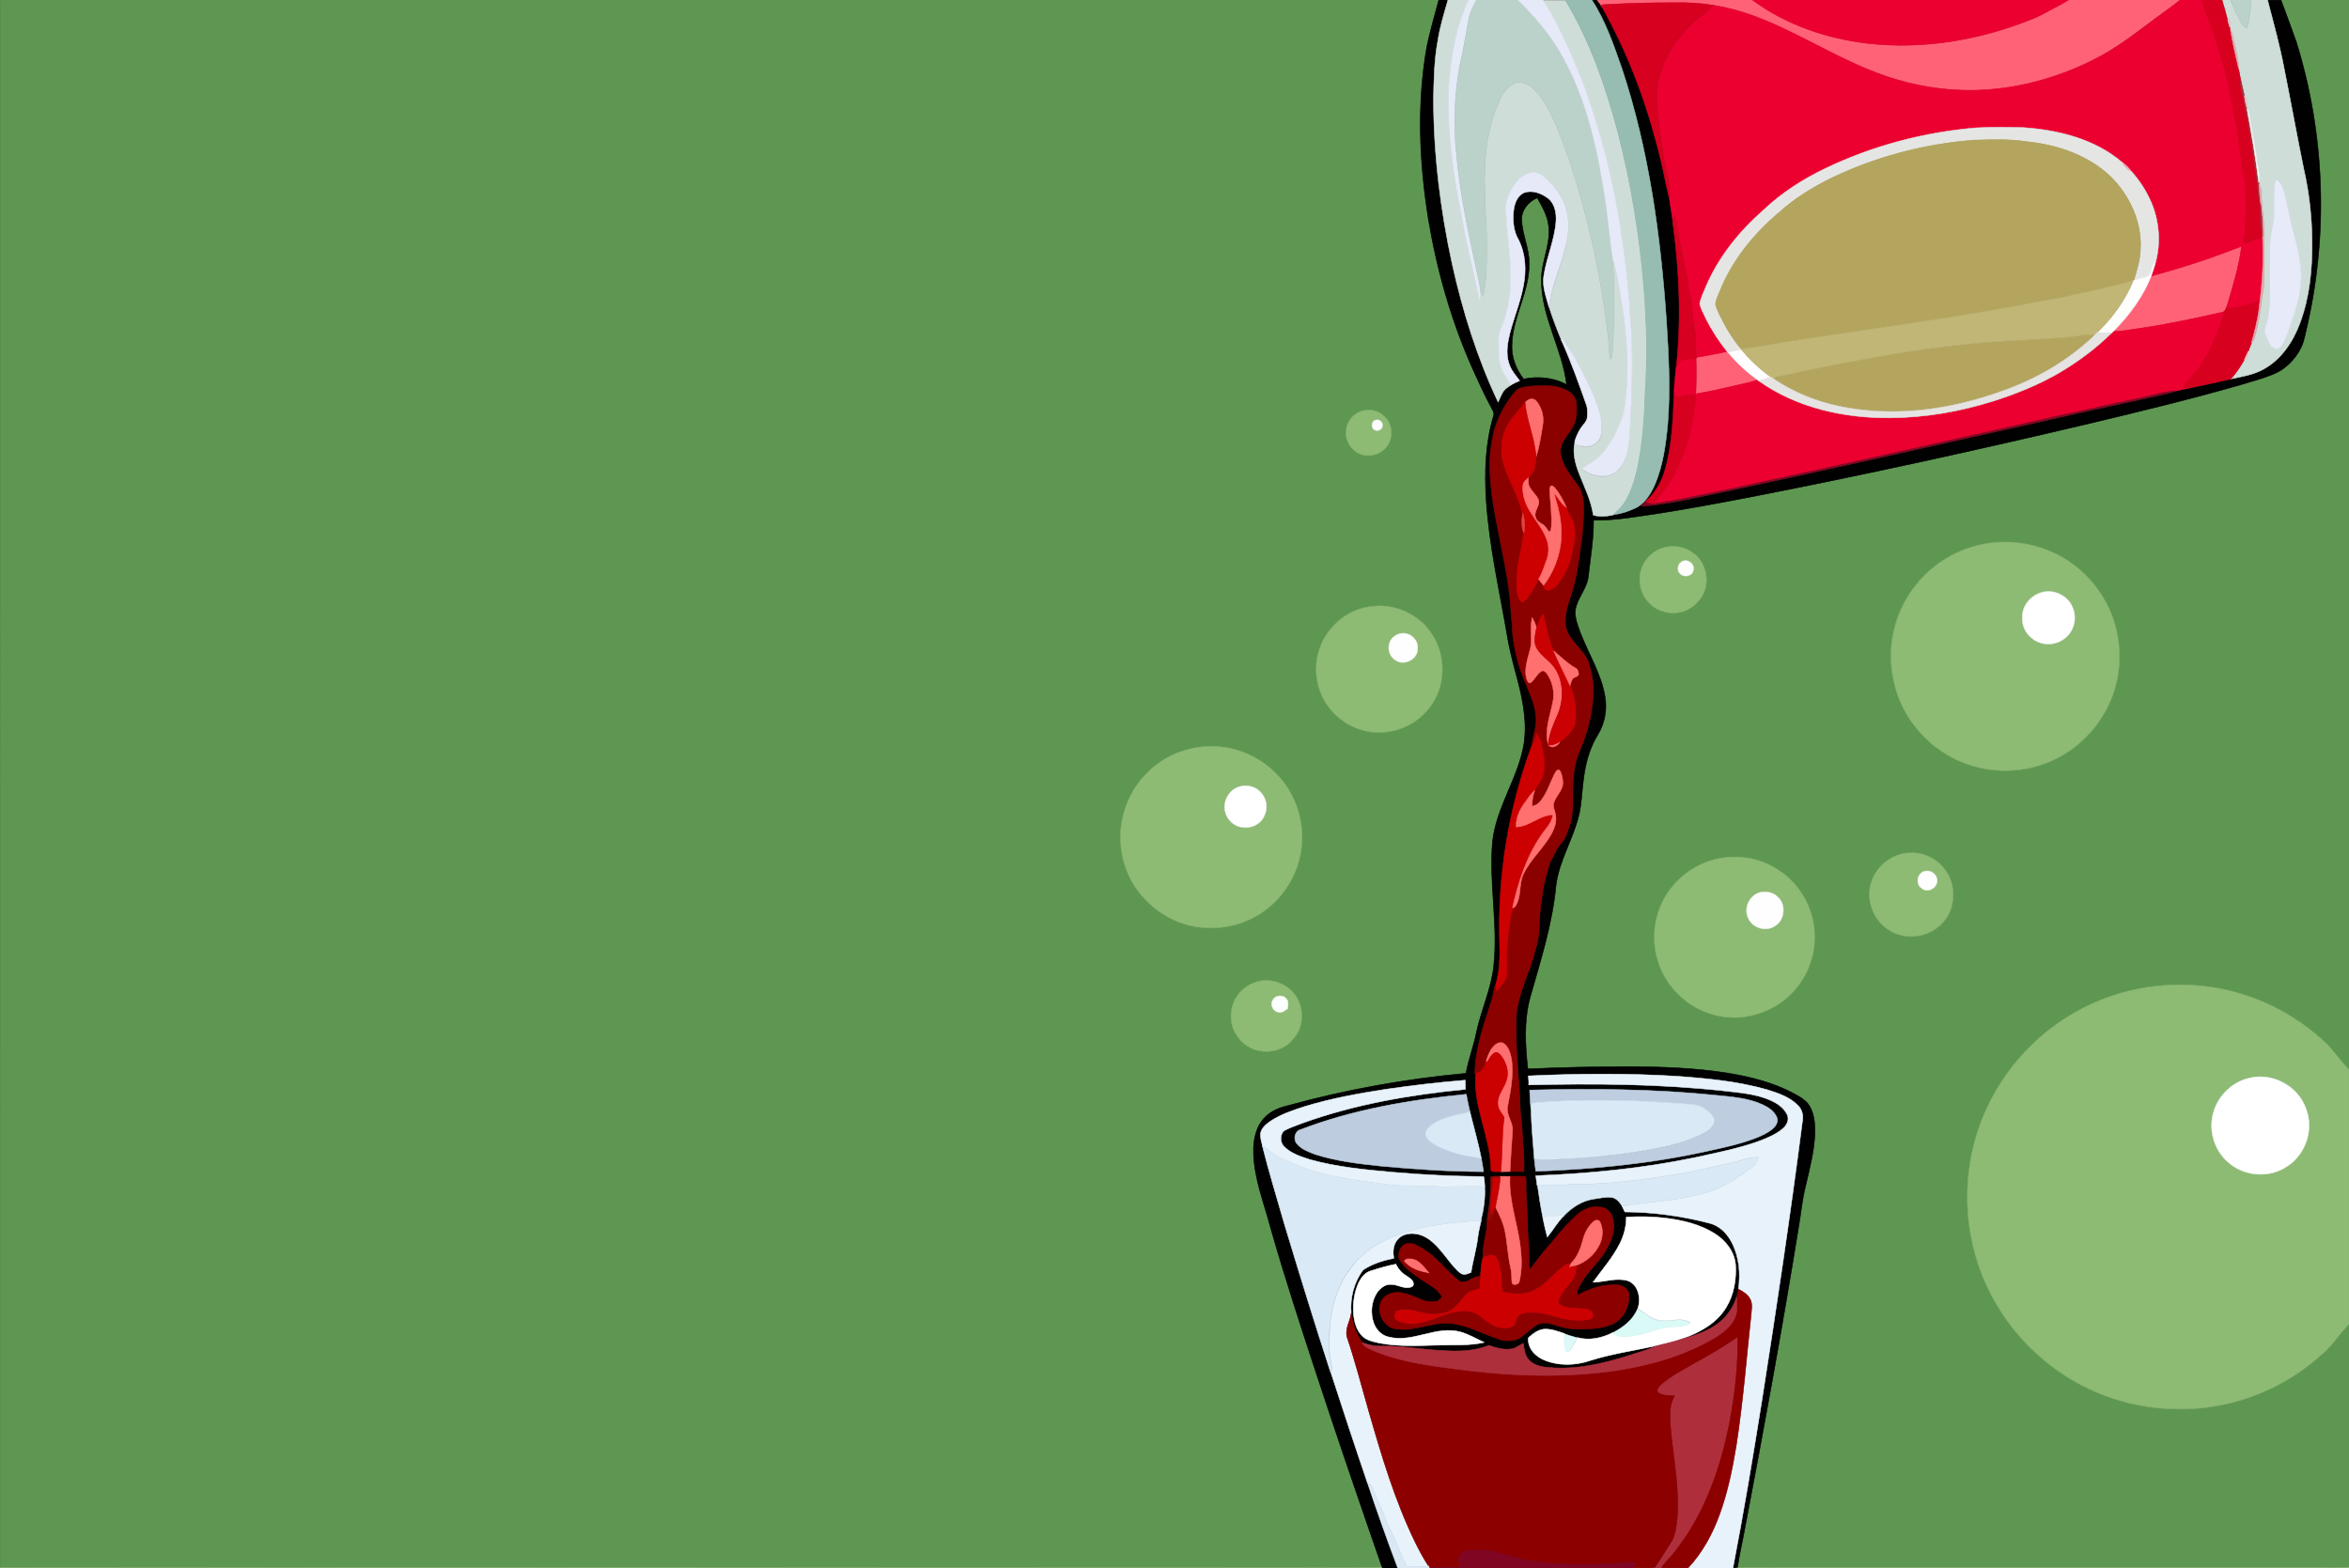<?xml version="1.0" encoding="utf-8"?>
<!DOCTYPE svg PUBLIC "-//W3C//DTD SVG 1.1//EN" "http://www.w3.org/Graphics/SVG/1.1/DTD/svg11.dtd">
<svg version="1.1" id="Layer_1" xmlns="http://www.w3.org/2000/svg" xmlns:xlink="http://www.w3.org/1999/xlink" x="0px" y="0px"
	 viewBox="0 0 1920 1282" enable-background="new 0 0 1920 1282" xml:space="preserve">
<rect x="0" y="0" width="1920" height="1282" fill="#333333" stroke="none"/>
<g>
	<path fill="#5E9752" stroke="#5E9752" stroke-width="0.394" d="M0,0h1176c-3.3,12.3-6.8,24.6-9.8,37c-8.5,46.9-6.5,95.1,1,142
		c6.9,41.4,18.4,82.1,35.3,120.5c5.3,11.6,10.4,23.2,16.5,34.4c1,2,2.4,4.1,1.4,6.4c-6.6,22.2-7.4,45.7-5.9,68.7
		c2.4,36.8,10.6,72.8,16.9,109.1c1.5,9.8,3.9,19.4,6.4,29c5.4,19.7,10.6,40.2,7.6,60.8c-4.5,27.9-22.6,51.7-25.7,79.9
		c-3.1,34.1,4.7,68.2,0.9,102.3c-2,18.5-10.2,35.5-14,53.5c-2.3,11.4-6.6,22.4-8.6,33.9c-49.3,4.5-98.3,13.3-146,26.5
		c-6.5,1.5-13,4.2-17.9,9c-7.7,7.5-10,18.7-9.8,29c0.4,21.6,8.8,41.9,14.2,62.6c11.7,40.8,24.9,81.2,38.2,121.5
		c17,51.9,34.7,103.5,52.7,155.1c-24.4,0.6-48.9,0.1-73.3,0.3c-352,0-704,0.1-1056-0.1V0 M1115.3,335.5c-7.9,1.3-14.6,8.3-15.1,16.4
		c-1,7.8,3.7,15.8,10.8,19c6.7,2.9,14.9,1.5,20.2-3.5c8-6.8,7.8-20.7-0.3-27.4C1127,335.9,1120.9,334.6,1115.3,335.5 M1123.4,495.5
		c-12,1-23.7,6.1-32.2,14.6c-8,7.7-13.1,18-14.9,28.9c-2.1,13.4,1.3,27.5,9.3,38.5c7.2,9.6,17.6,16.8,29.3,19.6
		c18.7,4.8,39.9-2,52-17.1c15-17.1,15.9-44.3,2.7-62.7C1159.6,502.5,1141.3,493.9,1123.4,495.5 M984.3,610.4
		c-18.3,1.2-36.1,9.8-48.6,23.3c-9.7,9.8-15.8,22.8-18.6,36.3c-3.4,17-0.6,35.1,7.7,50.2c12.3,22.3,36.6,37.9,62.2,38.2
		c15.3,0.8,30.8-3.5,43.6-11.9c14.6-9.7,25.8-24.6,30.6-41.5c7.5-25.2,0.3-54.2-18.5-72.8C1027.7,616.9,1005.8,608.5,984.3,610.4
		 M1028.2,802.4c-6.8,1.7-13.1,5.9-17,11.8c-5,7.3-6.3,16.9-3.7,25.3c2.3,6.3,6.4,12.3,12.3,15.7c8.7,5.5,20.2,5.7,29.2,0.8
		c5.6-2.8,9.7-7.9,12.5-13.4c3.8-8.5,3.3-18.9-1.4-26.9C1053.8,805,1040.3,799.2,1028.2,802.4z"/>
	<path fill="#5E9752" stroke="#5E9752" stroke-width="0.394" d="M1864.3,0h55.7v874.4c-6.5-6.3-11.6-14-17.8-20.6
		c-25.8-25.1-59.6-41.8-95.2-46.9c-39.5-5.9-80.9,2.3-115,23.1c-30.4,18.4-55,46.3-69.2,78.9c-16.1,36.3-19,78.3-8.2,116.5
		c9.5,33.9,29.6,64.8,56.9,87.1c29.4,24.4,67.2,38.6,105.5,39.4c43.4,1.5,87.1-14.5,119.5-43.4c9.3-7.3,15.5-17.6,23.6-26.1v198.8
		c-9,0.8-18,0.1-27,0.3c-147,0-294,0-441,0c-10.7,0.2-21.4-0.4-32,0.3c1.2-9.8,3.7-19.4,5.4-29.1c15.7-82.5,30.9-165.2,44.3-248.1
		c2.1-11.8,3.1-23.9,6.1-35.6c3.2-13.5,6.7-27,7.4-40.9c0.3-7.9-0.1-16.2-4-23.3c-2.8-5.2-8.2-8.1-13.2-10.8
		c-16.7-9-35.4-13.6-54-16.7c-27.1-4.4-54.6-5.2-82.1-5.3c-27.1,0.1-54.2,0.6-81.3,1.9c-2.1-19.5-3.4-39.7,2-58.8
		c8.5-29.9,18.1-59.8,21-90.9c2.5-20.1,13.8-37.6,18.6-57.1c2.4-9.5,2.5-19.3,3.8-28.9c1.5-13,4.7-26.1,11.7-37.3
		c5.8-9.3,7.9-20.7,6-31.4c-3.1-18.5-13.4-34.6-20.1-52c-2.1-5.8-4.6-11.9-4.2-18.2c1.3-10.2,9.6-17.9,10.7-28.1
		c1.6-15.3,4.4-30.5,4.2-45.9c18.4,0.5,36.5-3,54.6-5.7c24.5-3.9,48.9-8.5,73.2-13.1c93-18.1,185.6-38.5,277.9-60.3
		c41-9.8,81.9-19.8,122.4-31.3c9.2-2.7,18.4-5.3,27.3-8.8c9.9-4,17.9-12,22.7-21.4c2.8-5.4,3.6-11.6,5.1-17.5
		c17.5-76.6,14.5-157.7-8.7-232.7C1872.8,22.8,1868.6,11.4,1864.3,0 M1630.4,443.5c-25,2.2-48.7,15-64.3,34.7
		c-12.6,15.7-20.1,35.7-20.4,55.9c-0.6,20.9,6,42,18.8,58.7c11.9,15.7,28.8,27.7,47.7,33.2c18.9,5.8,39.7,5.2,58.3-1.5
		c29.6-10.4,52.9-36.7,59.6-67.4c5-21.8,1.8-45.4-9-65.1c-7.3-13.4-17.8-25-30.6-33.4C1673,446.7,1651.3,441.7,1630.4,443.5
		 M1360.5,447.5c-10.7,2.7-19,12.5-20.1,23.4c-0.8,7.3,1.3,15,6.3,20.5c6,7.3,16,11,25.3,9.3c7.8-1.1,14.7-6.3,18.9-12.9
		c7.3-11.6,3.9-28.6-7.6-36.1C1376.9,446.8,1368.2,445.6,1360.5,447.5 M1556.4,697.6c-12.7,2.4-23.7,12.2-27,24.7
		c-4.3,14.5,2.6,31.2,15.7,38.7c13.2,7.9,31.5,5.3,42.1-5.8c7.8-7.8,10.7-19.5,8.8-30.1c-1.8-10.7-9.4-20.2-19.2-24.7
		C1570.5,697.1,1563.3,696.7,1556.4,697.6 M1407.3,701.4c-13.2,2-25.7,8.4-35.2,17.8c-11.9,11.4-19.2,27.4-19.8,43.8
		c-1,19.8,7.5,40.1,22.8,52.8c13.3,11.7,31.4,17.3,48.9,15.7c14.6-1.7,28.8-7.9,39.2-18.3c12.7-12.2,20.3-29.7,20-47.3
		c0.2-21.4-11-42.5-28.9-54.2C1440.7,702.5,1423.5,698.8,1407.3,701.4z"/>
	<path fill="#5E9752" stroke="#5E9752" stroke-width="0.394" d="M1243.8,180c-0.4-8.1,5.4-15.3,12.7-18.1c4.3,7.5,8.7,15.2,9.4,24
		c1.4,14.8-6.2,28.4-6,43.1c-0.1,29.9,17,56.2,20.6,85.4c-10.8-5.7-23.4-6.9-35.2-4.5c-5.8-7.7-9.7-17.1-9.5-26.9
		c0.2-23.5,14.6-44.3,14.1-67.9C1250,203.1,1244.3,192,1243.8,180z"/>
	<path fill="#000100" stroke="#000100" stroke-width="0.394" d="M1176,0h7.5c-3.1,10.9-6.5,21.7-8.2,32.9c-3,15.8-3.4,32-3.6,48.1
		c0.1,45.2,5.5,90.4,15.2,134.5c8.6,38.9,20.5,77.2,37.6,113.2c1.5-3,2.6-6.1,4.4-8.9c1.7-2.3,4.2-3.8,6.6-5.3
		c2.2-1.3,4.5-2.3,6.8-3.3c-2.9-3.9-6.3-7.5-8-12.1c-2.8-6.7-2.6-14.2-1.2-21.2c2.9-14.9,9.4-28.9,12.2-43.8
		c2.6-12.7,2.1-26.4-3.9-38.1c-4.2-7.1-4.8-15.9-4-23.9c0.7-5.7,3-12.4,8.9-14.7c6.5-2.1,13.7,0.6,19,4.5c5.8,4.5,7.2,12.3,6.7,19.2
		c-1.1,15.1-7.6,29-9.9,43.9c-1.6,8.8,1.8,17.4,4.1,25.8c2.9,9.3,6.4,18.4,10.2,27.4c7.9,17.6,14.3,35.8,20.8,53.9
		c0.6,2.9,0.6,5.9,0.4,8.9c-0.2,3.8-3.5,6.3-5.4,9.3c-2.1,3.4-3.8,7-4.9,10.8c-2.2,8.9,0.3,18.1,3.6,26.4
		c4.3,10.9,9.7,21.7,11.4,33.5c5.4,1.7,11.1,0.9,16.5-0.2c6.1-0.6,11.9-2.5,17.4-5.1c8.1-3.4,12.8-11.3,16.3-18.9
		c6.9-15.9,9.3-33.4,10.8-50.6c2.2-28,0.7-56.1-1.1-84.1c-4.8-69.5-14.3-139.3-36.3-205.7c-6.8-19.3-13.4-39-24.7-56.3h4.5
		c1.5,2,2.8,4,4.1,6.1c20,35.3,34.7,73.5,44.8,112.7c3.8,13.7,6.2,27.8,9.6,41.7c0.9,8,2.6,15.8,3.5,23.8
		c5.1,38.7,6.8,77.9,2.4,116.8c-0.4,6.3-1.3,12.5-1.6,18.8c-1,22.3-1.4,45.1-8.2,66.6c-2.8,9-8.2,17.3-15.3,23.6
		c-1.2,1.1-2.3,2.5-3.4,3.8c21.7-1.5,42.9-6.8,64.2-11.1c89.2-19,178.1-39.3,267.2-59.2c24.5-5.6,49-11,73.6-16.3
		c11-2.6,22.2-4.5,33-7.8c3.2-0.8,6.5-1.5,9.8-2.1c11.4-2.4,22.8-4.8,34.2-7.5c9-2,18.4-3.3,26.5-7.9c14.8-7.9,24.4-22.7,30.1-38
		c7.7-21,10-43.6,9.8-65.9c-0.1-20.2-2.3-40.3-6.8-60c-5.7-27.3-10.5-54.7-16-82c-3.5-18.9-8.7-37.4-13.6-56h10.9
		c4.2,11.4,8.5,22.8,12.5,34.2c23.3,75,26.2,156.2,8.7,232.7c-1.5,5.9-2.3,12-5.1,17.5c-4.8,9.4-12.8,17.5-22.7,21.4
		c-8.9,3.5-18.1,6.1-27.3,8.8c-40.5,11.6-81.4,21.5-122.4,31.3c-92.2,21.8-184.8,42.2-277.9,60.3c-24.4,4.7-48.7,9.2-73.2,13.1
		c-18.1,2.6-36.3,6.1-54.6,5.7c0.2,15.4-2.5,30.6-4.2,45.9c-1.1,10.3-9.4,18-10.7,28.1c-0.4,6.3,2.1,12.3,4.2,18.2
		c6.7,17.3,17,33.4,20.1,52c1.9,10.8-0.2,22.1-6,31.4c-6.9,11.3-10.2,24.3-11.7,37.3c-1.3,9.6-1.4,19.5-3.8,28.9
		c-4.8,19.5-16.2,37-18.6,57.1c-2.9,31.1-12.5,61-21,90.9c-5.3,19.2-4.1,39.3-2,58.8c27.1-1.3,54.2-1.8,81.3-1.9
		c27.4,0.1,54.9,1,82.1,5.3c18.6,3.1,37.3,7.7,54,16.7c5,2.7,10.4,5.6,13.2,10.8c3.9,7.1,4.3,15.4,4,23.3
		c-0.7,13.9-4.3,27.4-7.4,40.9c-3,11.7-4,23.7-6.1,35.6c-13.4,83-28.6,165.6-44.3,248.1c-1.7,9.7-4.2,19.3-5.4,29.1
		c-0.4,0.1-1.1,0.2-1.5,0.3h-2.1c8.9-45.5,16.4-91.3,23.7-137c11.9-75.9,23.3-151.8,33.1-228c0.9-4.6,0-9.5-3.2-12.9
		c-6.7-7.2-16.4-10.4-25.5-13.3c-24-6.8-48.9-9.2-73.6-11c-40.5-2.6-81.2-2.2-121.7-0.3c0.2,2.5,0.4,4.9,0.6,7.4
		c53.1-1.3,106.3-1,159.1,4.8c12.5,1.5,25.4,2.3,37.2,7.2c6.1,2.5,12.3,6.4,15.1,12.6c1.7,4.1-0.6,8.5-3.7,11.1
		c-5.7,4.9-12.7,7.7-19.6,10.3c-17,6.1-34.8,9.5-52.4,13.4c-42.8,8.8-86.3,13.1-129.9,14.8c0.3,2.6,0.7,5.3,1.1,8
		c1.2,9,2.8,18,4.5,26.9c1,5.2,2.2,10.3,3.6,15.4c4.7-5.7,8.3-12.3,13.6-17.5c6.6-6.8,15.1-12.3,24.7-13.7c4.6-0.7,9.3-1.9,14-1.3
		c4.2,0.4,6.8,4.1,9,7.3c0.8,1.5,1.5,3.1,2.2,4.6c23.3,0.3,46.5,3.3,69,9.2c8.2,1.9,14.5,8.3,18.3,15.6c6.1,11.7,7.4,25.5,5.5,38.4
		c-0.4,2-0.9,4.1-1.4,6.1c-2.6,8.3-7.6,15.8-14.4,21.2c-8.4,6.8-18.8,10.3-29.1,12.8c13.6-4.8,27.2-12.4,34.8-25.1
		c6.3-10.3,8.4-22.8,7.7-34.7c-0.8-10.6-7.8-19.7-16.5-25.3c-12.5-8.1-27.4-11.5-42-13.2c-10.2-1.2-20.5-1.2-30.8-0.7
		c0,7.7-2,15.2-5.6,21.9c-5.8,11.5-14.4,21.2-21.9,31.6c9.4-0.2,18.9-4,28.3-1.3c8.9,3,11.1,14.7,8.3,22.8
		c-3.6,9.1-12,15.3-20.5,19.7c-8.8,4.4-19.1,6.8-28.8,4c-3.5-0.9-7-2-10.4-3.2c-5.1-1.7-10.2-3.7-15.7-3.7c-5.1,0-9.4,3.1-13.1,6.3
		c-1.5,0.9-0.8,2.7-0.8,4.1c0.8,7,6.7,12.3,13,14.9c11.8,4.8,25.4,4.4,37.4,0.4c17.3-5.5,35.2-8,52.9-11.9
		c-6.5,3.4-13.7,4.8-20.6,7.3c-22.5,7.1-46.3,12.6-70,9.4c-5-0.8-10.2-2.7-13.2-7c-2.5-3.6-3-8.1-3.5-12.3c-2.7,1.4-5.2,3.2-8.1,4.3
		c-6.8,1.6-13.7-0.4-20.1-2.6c-12,4.9-25.3,5.2-38.1,4.2c-16.7-0.7-33.3-4-50-3.6c-5.3,0.3-10.5-1.1-15.5-2.8
		c-5.2-7.1-7.9-15.5-9-24.2c-1-12.3,2.3-25.2,9.8-35.1c7.5-5,16.3-7.7,25.1-9.5c-1-5.2-0.6-11.1,3-15.3c3.3-4,8.7-5.3,13.7-4.8
		c5.5,0.3,10.6,3.1,14.7,6.7c7.7,6.7,13,15.6,20.1,23c1.5,1.4,3,3.1,5.2,3.5c2.3,0.4,4.3-0.8,6.4-1.5c1.4-9.8,4.5-19.4,5.6-29.3
		c0.6-4.5,1.6-8.9,2.7-13.3c2.3-9,3.7-18.4,3.1-27.7c-0.2-2.8-0.2-5.6-0.9-8.3c-25-0.2-50-1.4-74.8-3.6
		c-22.5-1.9-45.1-4.1-66.9-10.2c-7.6-2.4-15.6-4.8-21.3-10.6c-3.6-3.4-3.8-9.5-0.3-13c4.7-2.6,9.9-4.2,14.9-6.2
		c42.9-15.5,88.2-23.3,133.5-27.7c-0.1-2.5-0.1-5-0.2-7.5c-21.7,1.7-43.2,4.3-64.7,7.4c-22.5,3.5-44.9,7.5-66.8,14
		c-9.6,3-19.3,6.3-27.7,11.9c-3.7,2.6-7.7,5.9-8.3,10.6c-0.1,3.3,1,6.5,1.7,9.7c5.3,21.2,11.7,42,17.9,62.9
		c12.3,40.9,24.9,81.7,38.1,122.3c9.7,29.9,19.5,59.8,29.7,89.6c7.9,23.7,16.2,47.2,25.1,70.5h-13l-0.3-0.8
		c-17.9-51.6-35.6-103.2-52.7-155.1c-13.3-40.3-26.5-80.7-38.2-121.5c-5.4-20.7-13.8-41-14.2-62.6c-0.3-10.3,2.1-21.6,9.8-29
		c4.8-4.8,11.3-7.4,17.9-9c47.8-13.2,96.7-22,146-26.5c2.1-11.5,6.3-22.4,8.6-33.9c3.9-18.1,12-35.1,14-53.5
		c3.8-34.1-4-68.2-0.9-102.3c3.2-28.3,21.2-52.1,25.7-79.9c3-20.6-2.2-41.1-7.6-60.8c-2.5-9.6-4.9-19.2-6.4-29
		c-6.3-36.2-14.5-72.3-16.9-109.1c-1.5-23-0.7-46.5,5.9-68.7c1-2.3-0.4-4.4-1.4-6.4c-6.1-11.2-11.3-22.8-16.5-34.4
		c-16.9-38.4-28.4-79.1-35.3-120.5c-7.5-46.9-9.5-95.1-1-142C1169.2,24.6,1172.6,12.3,1176,0 M1243.8,180c0.5,11.9,6.2,23,6.1,35
		c0.5,23.6-13.9,44.4-14.1,67.9c-0.2,9.8,3.7,19.2,9.5,26.9c11.9-2.4,24.4-1.2,35.2,4.5c-3.6-29.2-20.8-55.5-20.6-85.4
		c-0.2-14.7,7.4-28.3,6-43.1c-0.6-8.8-5.1-16.5-9.4-24C1249.2,164.7,1243.4,172,1243.8,180 M1238.4,320.3
		c-8.1,9.4-14,20.6-17.2,32.6c-1.8,8.2-3,16.6-3.4,25.1c-0.1,37.3,12.3,73,16.4,109.8c0.7,10.4,1.8,20.7,2.4,31.1
		c1.5,11.9,4,23.9,8.7,35c3.9,10.8,9.9,21.3,10.4,33c0.6,7.4-2.4,14.4-3.3,21.6c-19.4,51.7-28.4,107.3-26.7,162.4
		c0.4,11.3,0.1,22.8-3.1,33.8c-1.8,3.9-1.9,8.3-3.1,12.4c-6.3,19.7-13.6,39.6-13.9,60.5l0.8-0.2c-2.6,26,11,49.9,12.2,75.5
		c0.3,1.5-0.3,3.4,0.8,4.6c2.4,0.3,4.9,0.2,7.4,0.2c2.5,0,5.1,0,7.6-0.1c3.8-0.1,7.6-0.1,11.4,0c0.2-8.2,0.1-16.5-1.1-24.6
		c-0.1-8-0.9-16-1.8-24c-0.7-26.7-4.7-53.3-3.3-80.1c1.4-12,5.8-23.5,9.8-34.8c3.1-6.7,4.5-14.1,6.7-21.1c2.3-7.8,2.3-16,2.5-24
		c1.4-11.8,2.4-23.8,5.9-35.2c1.2-3.6,1.4-7.6,3.6-10.8c1.9-3,3.2-6.3,4.9-9.5c2.3-3.5,5.4-6.5,7.1-10.4c1.5-3.6,2.8-7.4,3.9-11.1
		c3.1-12.5,0.8-25.5,2.4-38.1c0.7-7.9,2.7-15.5,6-22.7c6.3-15.2,10.2-31.7,10.1-48.2c0-7.5-1.9-14.8-4-22
		c-4.4-10.5-15.5-16.8-18.4-28.1c-1.8-9.6,1.8-19,4.7-28.1c4.2-13.3,6-27.2,7.7-41c1.5-6.5,1-13.3,1.9-19.9
		c0.2-9.3,1.1-19.6-4.8-27.5c-5.8-8.1-12.9-16.3-13.9-26.6c-0.7-7.9,5.6-13.6,9.4-19.9c3.7-5.5,4-12.5,3.7-18.9
		c-0.2-5-3.2-9.9-7.9-11.9c-8.8-4.8-19.1-4-28.7-3.6C1247.3,316.3,1241.6,316.2,1238.4,320.3 M1250.3,891.1c0.4,5,0.3,10.1,1,15.1
		c0.3,13.8,1.6,27.5,2.7,41.3c0.4,3.3,0.7,6.6,1.2,9.9c47.4-1.8,94.9-6.3,141.2-16.7c12.9-2.7,25.8-5.6,38.1-10.3
		c5.2-2,10.5-4.4,14.7-8.1c2.5-2.2,4.5-5.6,3.1-8.9c-2.1-5-6.8-8.2-11.5-10.4c-11.9-5.5-25.1-6.3-37.9-7.7
		C1352.3,890.2,1301.2,889.7,1250.3,891.1 M1063.1,923.4c-4.9,1.2-6.2,8.1-3,11.6c3.8,4.5,9.6,6.7,15,8.6
		c17.5,5.6,35.9,7.8,54.1,9.6c27.7,2.6,55.6,4.4,83.4,4.5c-0.6-3.6-1.1-7.3-1.8-10.9c-2.5-12.8-6.2-25.3-9.3-38
		c-1.1-4.8-2.2-9.5-3-14.4C1152.5,899,1106.3,906.8,1063.1,923.4 M1234.2,961.5v0.3c-2.6-0.1-5.2-0.1-7.8-0.1
		c-2.6-0.1-5.3-0.1-7.9,0.5c0.2,9.9-0.7,19.9-2,29.7c-1.1,4.3-0.8,8.8-1.2,13.3c-1.3,7.4-3.3,14.8-2.9,22.4
		c-2,4.8-1.7,10.5-2.3,15.7c-3.2,0.3-6.2,1.6-8.9,3.3c-2.8,1.7-6.9,2.2-9.4-0.2c-7.5-6.4-14-14-21.4-20.6c-4.9-3.3-9.7-7.1-15.4-9
		c-2.5-0.3-5.4-0.6-7.5,1.1c-3.2,2.7-4.9,7.3-3.5,11.4c3.8,7.3,11.1,11.7,17.6,16.5c6.2,4.3,13.8,7.6,17.5,14.6
		c-1.6,1.2-2.7,3.4-4.9,3.5c-3.9,0.3-8,0.5-11.6-1.2c-5-2.2-10-4.2-15.3-5.6c-6.1-1.5-13.3-0.2-17.1,5.2
		c-6.1,8.9,0.7,23.3,11.5,24.2c16.5,2.4,32.4-7.7,48.9-3.9c11.4,2.2,21.7,7.6,32.5,11.4c4.9,2.1,10.4,2.6,15.6,1.5
		c6.9-2.4,11.4-8.7,17.6-12.3c3.3-2.2,7.6-1.8,11.3-1.1c7.6,2.5,15.5,5,23.6,4.5c8.7-0.4,17.8-0.2,25.9-3.7
		c10.1-3.7,15.6-15.2,14.5-25.6c-1.2-4.5-6-6.9-10.4-6.9c-11.1-0.5-21.9,3.3-31.6,8.5c-0.8-3.9,1.6-7.4,3.5-10.7
		c5.1-8.6,12.8-15.3,18.3-23.7c5.5-8.6,10-19.1,6.8-29.3c-1.2-4.9-6-8.3-10.9-8.5c-6.4-0.8-12.8,1.8-17.5,6
		c-7.4,6.7-14.2,14.1-20.3,22c-6.8,7.2-12.6,15.3-18.7,23.1c-0.2-0.3-0.6-0.8-0.8-1c0-9.5,0.2-19-1-28.5c0-14.4-1.6-28.8-1.4-43.2
		c-0.2-1.1,0.3-2.6-0.8-3.3C1242.4,961.2,1238.3,961.7,1234.2,961.5 M1119.9,1039.1c-4.4,1.3-7.3,5.3-9.2,9.3
		c-3.8,7.9-5,16.9-4.3,25.6c0.6,6.4,2.3,13,6.8,17.8c3.8,4.1,9.6,5.1,14.9,6.2c16.2,3,32.7,1.9,49,1.6c12-0.3,24.3,0.5,36.1-2.2
		c-6.3-3-12.3-6.6-19.1-8.5c-20-5.7-39.1,9.2-59.1,4c-5.5-1.2-9.9-5.7-11.9-10.9c-3.1-8.2-2.3-18,2.6-25.4c2.6-3.6,6.6-7,11.4-6.6
		c4.8,0,9.2,3.1,14,2.6c1.7-0.2,4.1-0.5,4.3-2.6c0.3-3.7-3.6-5.5-6.1-7.3c-3.7-2.1-6.4-5.5-8.3-9.3
		C1133.8,1034.9,1126.8,1036.8,1119.9,1039.1z"/>
	<path fill="#CEDDD8" stroke="#CEDDD8" stroke-width="0.394" d="M1183.5,0h16.8c-10.8,23.1-14.9,48.7-16.3,74
		c-1.9,46,8,91.2,17.3,135.9c3.3,11.5,4.4,23.6,8.2,35c0.2-2.4,0.4-4.8,0.5-7.2c0.5,1.8,1.6,3.2,2.4,4.7c0.9-5.8,1.8-11.6,2.4-17.4
		c0.5-14,0.5-28,0.1-42c-0.4-5.7-1.1-11.3-1-17c0.1-9-1-18-0.1-27c0-20.9,4.4-41.9,13.7-60.6c3-5.1,7.4-10.2,13.5-11.2
		c8.3,0,14.4,6.7,18.9,12.9c10.9,15.7,16.6,34.2,23.2,52c14.9,45.5,25.4,92.4,31,140c1.1,7.4,0.5,15,2.4,22.2
		c1.3-2.9,1.5-6.1,1.6-9.2c1.4-17.3,1-34.7,1-52c0.2-7.1-0.8-14.2-0.9-21.4c3.6,12,5.3,24.4,7.4,36.7c3.6,22.7,5.3,45.7,4.1,68.7
		c-1,8-1.2,16.3-3.5,24.1c-5.3,13.5-11.6,27.7-23.8,36.4c-3.1,2.1-6.3,3.9-9.3,6c5.2,3.8,11.5,6.4,18,5.9c7.3,0,13.6-5.5,16.3-12
		c4.5-9.8,4.3-20.8,5.1-31.3c1.3-24.3,2-48.5,1-72.8c-1-10.7-1.4-21.5-2.3-32.2c-4.3-47.3-12.2-94.4-26.3-139.8
		c-2.4-8.9-5.8-17.5-8.6-26.3c-3-9.6-7.6-18.6-11.1-28c-7.3-16-14.4-32.2-24.3-46.8h18.6c20,33,32.7,69.8,42.7,106.9
		c11,42.3,18.1,85.5,21.6,129.1c2.2,28,2.9,56.1,1,84.1c-0.6,20.9-2.1,41.8-6.3,62.3c-2.3,9.9-5.1,19.9-10.7,28.5
		c-2.4,3.7-5.8,6.7-9,9.7c-5.4,1.2-11.1,1.9-16.5,0.2c-1.7-11.8-7.1-22.5-11.4-33.5c-3.3-8.3-5.8-17.5-3.6-26.4
		c0.7,3.7,4.9,3.5,7.8,3.9c5.9,0.8,12.3-3,13.7-8.9c1.3-6.4,0.5-13.1-1.3-19.3c-4.3-14.8-11.7-28.5-18.9-42
		c-3.1-6.1-7.6-11.2-10.8-17.2c-0.3,0.2-1.1,0.5-1.4,0.7c-3.8-9-7.3-18.1-10.2-27.4c1.4-5.4,1.7-11,3.4-16.3
		c2.7-9.4,6.4-18.6,8.9-28.1c3-10.9,5.1-22.6,2.2-33.7c-2.4-10.9-9.5-20-17.6-27.4c-3.3-2.8-7.9-5-12.3-3.8
		c-4.9,1.5-9.5,4.6-12.3,8.9c-3.9,5.8-7.4,12.3-7.4,19.5c0,7,1,13.9,1.4,20.9c2.4,23,5.2,46.9-2.2,69.2c-1.6,6-5.5,11.5-5.1,17.9
		c0.2,7-0.4,14.3,1.8,21.1c1.6,5.7,5.4,10.4,8.5,15.3c-2.4,1.5-4.9,3-6.6,5.3c-1.8,2.8-2.9,6-4.4,8.9c-17-36-29-74.3-37.6-113.2
		c-9.6-44.2-15.1-89.3-15.2-134.5c0.3-16.1,0.6-32.2,3.6-48.1C1177,21.7,1180.4,10.9,1183.5,0z"/>
	<path fill="#CEDDD8" stroke="#CEDDD8" stroke-width="0.394" d="M1816.2,0h6.8c3,6.6,5.8,13.4,9.4,19.6c0.9,1.6,2.6,2.6,4.1,3.6
		c2.3-7.5,3.1-15.4,3.6-23.2h13.3c4.9,18.6,10,37.1,13.6,56c5.5,27.3,10.4,54.7,16,82c4.5,19.7,6.7,39.8,6.8,60
		c0.2,22.3-2,44.9-9.8,65.9c-5.7,15.4-15.4,30.1-30.1,38c-8.2,4.6-17.5,5.9-26.5,7.9c4.3-4.7,7.8-10.1,11-15.6
		c2.8-1.3,3.6-4.1,3.3-7c0.8-2.4,1.7-4.7,2.7-7c2.4-2.4,2.9-5.8,3.7-8.9c3.3-12.2,4.1-24.9,6.3-37.3c0.4-14.6,0.1-29.3,0.2-43.9
		c0.3-11.1-2.4-22-2.1-33c0.2-2.3-1.1-4.4-2-6.4c0-0.3-0.1-0.8-0.1-1c0.7-5.6-0.5-11.1-1.5-16.6c-0.7-10.5-3.4-20.6-5-30.9
		c-1-4.5-0.8-9.3-3.2-13.4l0-0.1c0.2-3.5,1-7.6-2.1-10.2c-1-4.3-1.8-8.7-2.9-12.9c-0.6-3.1-1.2-6.1-1.8-9.2c0-7.7-2.1-15.1-3.8-22.6
		c-0.8-3.3-1.1-6.9-3-9.8c-0.1-0.4-0.3-1.1-0.4-1.4c-0.1-2.5-0.1-5.1-0.3-7.6c-0.4,0.3-1.1,1-1.5,1.3
		C1819.3,10.8,1817.9,5.3,1816.2,0 M1858.8,157c-0.1,6.7-0.2,13.3-0.1,20c0.1,4-1.5,7.8-2.1,11.7c-2.3,16-1.1,32.2-1.2,48.3
		c-0.2,9.2,0,18.6-2.9,27.4c-0.9,3.1-2.4,6.6-0.6,9.6c1.9,3.8,3.1,8.8,7.4,10.7c2.9,1.5,5.3-1.5,6.7-3.7c4.5-8.5,6.8-17.9,10-26.9
		c4.1-12.2,6-25.3,4.2-38.1c-1.3-12.6-5.5-24.6-8.2-37c-2.3-9.3-3.3-19.1-7.2-28c-0.8-1.9-2.5-3.2-4-4.6
		C1859,149.7,1858.8,153.4,1858.8,157z"/>
	<path fill="#E5EAF7" stroke="#E5EAF7" stroke-width="0.394" d="M1200.3,0h6.6c-2.3,4.5-5,8.9-6,14c-2.2,10.3-3.6,20.7-5.9,31
		c-3.1,13.2-4.7,26.6-5.6,40.1c-0.1,13-0.6,26.1,0.9,39c2.7,33.4,10,66.1,17,98.8c1.1,4.9,2.4,9.8,2.7,14.9
		c-0.1,2.4-0.3,4.8-0.5,7.2c-3.7-11.4-4.8-23.5-8.2-35c-9.2-44.7-19.1-90-17.3-135.9C1185.4,48.7,1189.5,23.1,1200.3,0z"/>
	<path fill="#BBD2CA" stroke="#BBD2CA" stroke-width="0.394" d="M1206.9,0h33.8c12.7,12.3,24.3,25.9,33.3,41.1
		c20.2,33.7,30,72.4,36.2,111c3.5,19.7,5,39.8,8,59.6c0,7.1,1.1,14.2,0.9,21.4c0,17.3,0.4,34.7-1,52c-0.1,3.1-0.3,6.3-1.6,9.2
		c-1.9-7.3-1.3-14.9-2.4-22.2c-5.6-47.5-16.1-94.5-31-140c-6.6-17.8-12.3-36.2-23.2-52c-4.6-6.2-10.6-12.9-18.9-12.9
		c-6.1,1-10.5,6.2-13.5,11.2c-9.3,18.8-13.7,39.7-13.7,60.6c-1,9,0.2,18,0.1,27c-0.1,5.7,0.6,11.3,1,17c0.4,14,0.4,28-0.1,42
		c-0.5,5.8-1.5,11.7-2.4,17.4c-0.9-1.5-2-3-2.4-4.7c-0.3-5.1-1.6-10-2.7-14.9c-7-32.7-14.2-65.4-17-98.8c-1.5-13-1-26-0.9-39
		c0.9-13.5,2.5-26.9,5.6-40.1c2.3-10.3,3.6-20.7,5.9-31C1201.9,8.9,1204.6,4.5,1206.9,0z"/>
	<path fill="#BBD2CA" stroke="#BBD2CA" stroke-width="0.394" d="M1823,0h17.1c-0.5,7.8-1.3,15.7-3.6,23.2c-1.5-1-3.2-2-4.1-3.6
		C1828.8,13.4,1826,6.6,1823,0z"/>
	<path fill="#E6EAF8" stroke="#E6EAF8" stroke-width="0.394" d="M1240.7,0h20.2c9.9,14.6,17,30.8,24.3,46.8
		c3.5,9.4,8.1,18.4,11.1,28c2.8,8.8,6.2,17.4,8.6,26.3c14.1,45.4,22,92.5,26.3,139.8c0.9,10.7,1.3,21.5,2.3,32.2
		c1,24.3,0.3,48.6-1,72.8c-0.8,10.5-0.5,21.5-5.1,31.3c-2.7,6.5-9,12-16.3,12c-6.5,0.5-12.8-2.1-18-5.9c3-2.1,6.3-3.9,9.3-6
		c12.2-8.7,18.5-22.8,23.8-36.4c2.3-7.8,2.5-16,3.5-24.1c1.3-22.9-0.5-46-4.1-68.7c-2.1-12.3-3.8-24.7-7.4-36.7
		c-3-19.8-4.4-39.8-8-59.6c-6.2-38.5-16-77.3-36.2-111C1265,25.9,1253.4,12.3,1240.7,0z"/>
	<path fill="#E6EAF8" stroke="#E6EAF8" stroke-width="0.394" d="M1250.6,141.5c4.4-1.2,9,0.9,12.3,3.8c8.1,7.3,15.2,16.5,17.6,27.4
		c3,11.2,0.9,22.8-2.2,33.7c-2.5,9.5-6.2,18.6-8.9,28.1c-1.7,5.3-2,10.9-3.4,16.3c-2.3-8.4-5.7-16.9-4.1-25.8
		c2.3-14.9,8.8-28.8,9.9-43.9c0.5-6.9-0.9-14.8-6.7-19.2c-5.3-3.9-12.5-6.7-19-4.5c-5.9,2.2-8.2,8.9-8.9,14.7
		c-0.8,8.1-0.3,16.8,4,23.9c5.9,11.7,6.5,25.4,3.9,38.1c-2.8,15-9.3,28.9-12.2,43.8c-1.4,7-1.6,14.5,1.2,21.2
		c1.8,4.6,5.1,8.2,8,12.1c-2.3,1-4.6,2.1-6.8,3.3c-3.1-5-6.9-9.6-8.5-15.3c-2.2-6.8-1.6-14.1-1.8-21.1c-0.4-6.4,3.5-11.9,5.1-17.9
		c7.4-22.4,4.6-46.3,2.2-69.2c-0.4-7-1.4-13.9-1.4-20.9c0-7.2,3.5-13.7,7.4-19.5C1241.2,146.1,1245.7,143,1250.6,141.5z"/>
	<path fill="#97BDB2" stroke="#97BDB2" stroke-width="0.394" d="M1279.5,0h21.6c11.3,17.2,17.9,37,24.7,56.3
		c22,66.4,31.5,136.1,36.3,205.7c1.8,28,3.3,56.1,1.1,84.1c-1.6,17.2-3.9,34.6-10.8,50.6c-3.5,7.5-8.3,15.5-16.3,18.9
		c-5.5,2.6-11.3,4.5-17.4,5.1c3.2-3,6.6-5.9,9-9.7c5.6-8.6,8.4-18.6,10.7-28.5c4.2-20.5,5.7-41.4,6.3-62.3c1.9-28,1.2-56.1-1-84.1
		c-3.6-43.5-10.6-86.8-21.6-129.1C1312.1,69.8,1299.4,33,1279.5,0z"/>
	<path fill="#FF6277" stroke="#FF6277" stroke-width="0.394" d="M1305.5,0h126.9c27.4,20.3,60.8,31.6,94.5,35.5
		c45.6,5.1,92.1-2.9,134.4-20.1c7.2-2.7,13.7-7,20.7-10.4c3-1.5,5.8-3.3,8.6-5h91.3c-5.8,4.9-12.2,9.1-18.3,13.6
		c-15.2,11.2-30.1,23.1-46.7,32.2c-37.6,20.4-80.9,31-123.8,27.3c-22.9-1.8-45.3-7.6-66.5-16.4c-31.9-13-61.1-31.9-93.5-43.8
		c-10.5-3.9-21.4-6.8-32.5-8.6c-10.1-1.7-20.3-2.3-30.5-2.1c-20.3-0.1-40.6,0.4-60.9,1.7c0.1,0.5,0.4,1.6,0.5,2.1
		C1308.4,4,1307,2,1305.5,0z"/>
	<path fill="#FF6277" stroke="#FF6277" stroke-width="0.394" d="M1758.6,225.4c24.9-6.5,49.5-14.7,73.5-24.2
		c-2.1,16.9-7.3,33.3-12.1,49.6c-0.5,1.6-1.1,3.2-2.5,4.2c-22,5-44.1,9.8-66.4,13.1c-7.9,0.9-15.7,2.8-23.7,2.7
		c13.4-13.4,25-29,31.6-46.9L1758.6,225.4z"/>
	<path fill="#FF6277" stroke="#FF6277" stroke-width="0.394" d="M1411.7,287.2c0.1,0.1,0.4,0.4,0.5,0.6c7.1,8.6,15.3,16.1,24.3,22.8
		c-4.7,1.7-9.6,2.7-14.5,3.8c-11.9,2.8-23.8,5.6-35.8,7.6c0.4-9.7,0.5-19.4,0.2-29.1v-0.8C1394.8,290.4,1403.3,289.2,1411.7,287.2z"
		/>
	<path fill="#EC0030" stroke="#EC0030" stroke-width="0.394" d="M1432.4,0h258.2c-2.8,1.7-5.6,3.5-8.6,5
		c-6.9,3.4-13.4,7.6-20.7,10.4c-42.3,17.2-88.8,25.2-134.4,20.1C1493.2,31.6,1459.9,20.3,1432.4,0z"/>
	<path fill="#EC0030" stroke="#EC0030" stroke-width="0.394" d="M1781.9,0h17.8c2.8,9.6,6.8,18.7,10,28.2c2.7,9.5,5.9,18.8,8.8,28.2
		c1.8,8.9,4.4,17.6,5.8,26.6c1.5,6.9,2.3,14,3.9,21c1.7,7.6,1.5,15.4,3.2,23c1.2,5.2,0.8,10.7,2.4,15.8c2.9,10.1,1.8,20.8,2.1,31.2
		c0.3,6.2-1.3,12.3-0.6,18.6c-0.6,1.7-2.1,3.5-1.1,5.3c2.6,1.8,5.6-0.5,8-1.7c2.2-1.5,4.9-1.5,7.4-1.3c1,18.8-0.3,37.6-2.8,56.3
		c-0.2-1.7-0.3-3.3-0.5-5c-8,3.2-16.4,5-24.8,6.5c-0.4-0.5-1.1-1.4-1.4-1.8c4.8-16.3,10-32.7,12.1-49.6c-24,9.5-48.5,17.6-73.5,24.2
		l0.4-1.4c0.9-2.8,1.9-5.5,2.7-8.4c4.8-17,3.4-35.7-3.9-51.8c-3.8-8.6-9-16.7-15.4-23.6c-2.2-2.8-4.7-5.3-7.5-7.4
		c-22.3-19.1-52.1-26.6-80.8-28.6c-13-0.3-26-0.5-39,0.2c-42.4,3.6-84.2,14.6-122.6,33c-18.4,8.9-35.9,19.9-50.9,33.9
		c-19.7,17.2-36.6,38-46.9,62.1c-1.9,4.8-4.4,9.4-5.3,14.5c0.9,4.4,3.3,8.4,5.2,12.5c4.7,9.6,10.7,18.5,17.3,26.8
		c-8.4,2-16.9,3.2-25.4,4.9c0-4.7-0.6-9.5-0.5-14.2c0.1-6.1-1.4-12-2.1-18c-1-6.4-1-12.8-2.6-19.1c-1.7-7.1-1.7-14.5-3.8-21.5
		c-1.7-5.7-1.9-11.7-3.5-17.4c-2.2-8.6-2.8-17.6-5.4-26.1c-0.4,2.8-0.8,5.6-0.9,8.4c-0.9-8-2.6-15.8-3.5-23.8
		c1.2-10.4-2.4-20.4-4-30.5c-2.8-19.8-7.2-39.5-5.5-59.6c0.7-6.8,3.8-12.9,5.6-19.4c7.5-15.1,17.7-29.3,31.7-39.1
		c3.3-2.1,5.4-5.5,8.7-7.6c11.1,1.8,22,4.8,32.5,8.6c32.4,11.9,61.6,30.7,93.5,43.8c21.2,8.8,43.6,14.6,66.5,16.4
		c42.8,3.6,86.2-7,123.8-27.3c16.7-9.1,31.5-20.9,46.7-32.2C1769.7,9.1,1776.1,4.9,1781.9,0z"/>
	<path fill="#EC0030" stroke="#EC0030" stroke-width="0.394" d="M1751,268.1c22.3-3.3,44.4-8.2,66.4-13.1c0.1,5.1-2.4,9.7-4,14.4
		c-1.4,4-3.5,7.8-5,11.8c-2,5.7-5.7,10.5-8.6,15.8c-4.2,7.2-10.7,12.7-15.3,19.6c1.5,0.3,3.1,0.5,4.7,0.7c-3.3,0.6-6.6,1.4-9.8,2.1
		c-10.4,0.5-20.3,3.8-30.4,5.9c-21.7,4.5-43.3,9.7-65,14.2c-43.7,10.1-87.5,19.7-131.1,29.6c-39,8.7-78.1,17.4-117.2,25.8
		c-22.8,5.1-45.8,9.9-68.8,14.4c-5.3,0.3-10.3,2.1-15.5,2.4c2.2-3.2,5.2-5.7,7.4-9c2.9-4.4,6.3-8.5,8.8-13.3
		c3.2-4.9,4.3-10.7,7.2-15.6c5.4-12.7,8.1-26.5,10-40.1c0.9-3.7,1.2-7.5,0.6-11.2c-4.6,0.1-9,1-13.5,2c-2.7,0.5-2.8-3-3.6-4.7
		c0.2-6.3,1.2-12.5,1.6-18.8c1-2.4,1.8-5.4,4.5-6.5c3.8-1.2,7.9-1.3,11.9-1.6c0.3,9.7,0.2,19.4-0.2,29.1c12-2,23.9-4.8,35.8-7.6
		c4.9-1.1,9.8-2.1,14.5-3.8c0.3,0.2,0.9,0.6,1.2,0.9c31,21.9,69.8,30.5,107.3,30.2c28.5-0.3,56.8-5.1,84-13.6
		c18.8-6,37.4-13.4,54.5-23.4c15.3-9,29.7-19.7,42.3-32.2c0.5-0.5,1-1,1.6-1.5C1735.3,270.9,1743.1,269.1,1751,268.1z"/>
	<path fill="#D7001F" stroke="#D7001F" stroke-width="0.394" d="M1799.6,0h16.6c1.7,5.3,3.1,10.8,4.5,16.2c0.5,2.1,1.2,4.2,1.8,6.3
		c0.1,0.4,0.3,1.1,0.4,1.4c1.8,10.9,4.3,21.6,6.8,32.4c0.6,3,1.2,6.1,1.8,9.2c-0.8,5.7,1.3,11.1,2.4,16.6
		c4.7,23.2,8.2,46.6,11.4,69.9c0.2,4.5,0.1,9.2,2.2,13.3l0,0.2c-0.3,9.3-0.7,18.8,1.8,27.9c0,0.3,0.1,1,0.1,1.3
		c-2.6-0.2-5.3-0.1-7.4,1.3c-2.4,1.2-5.3,3.5-8,1.7c-1-1.9,0.4-3.6,1.1-5.3c-0.7-6.2,1-12.4,0.6-18.6c-0.3-10.4,0.8-21.1-2.1-31.2
		c-1.6-5.1-1.2-10.6-2.4-15.8c-1.8-7.6-1.5-15.4-3.2-23c-1.6-6.9-2.3-14-3.9-21c-1.5-9-4.1-17.7-5.8-26.6
		c-2.9-9.4-6.1-18.7-8.8-28.2C1806.4,18.7,1802.4,9.6,1799.6,0z"/>
	<path fill="#D7001F" stroke="#D7001F" stroke-width="0.394" d="M1309.1,3.9c20.3-1.2,40.6-1.8,60.9-1.7c10.2-0.2,20.4,0.4,30.5,2.1
		c-3.3,2.1-5.4,5.5-8.7,7.6c-14,9.8-24.2,24-31.7,39.1c-1.8,6.5-4.8,12.7-5.6,19.4c-1.7,20.1,2.8,39.8,5.5,59.6
		c1.6,10.1,5.1,20.1,4,30.5c-3.3-13.9-5.7-27.9-9.6-41.7c-10.2-39.2-24.9-77.4-44.8-112.7C1309.5,5.5,1309.3,4.5,1309.1,3.9z"/>
	<path fill="#D7001F" stroke="#D7001F" stroke-width="0.394" d="M1821.4,252.6c8.4-1.6,16.9-3.3,24.8-6.5c0.2,1.7,0.4,3.3,0.5,5
		c-1.1,9.9-3.7,19.5-6.3,29.1c-1,2.3-1.9,4.6-2.7,7c-1.1,2.3-2.2,4.6-3.3,7c-3.2,5.5-6.7,10.9-11,15.6c-11.3,2.7-22.8,5.1-34.2,7.5
		c-1.6-0.2-3.1-0.5-4.7-0.7c4.6-6.9,11.1-12.4,15.3-19.6c2.9-5.3,6.6-10.1,8.6-15.8c1.5-4,3.5-7.8,5-11.8c1.6-4.7,4.2-9.3,4-14.4
		c1.4-1,2-2.6,2.5-4.2C1820.3,251.3,1821,252.2,1821.4,252.6z"/>
	<path fill="#D7001F" stroke="#D7001F" stroke-width="0.394" d="M1360.2,386.4c6.7-21.5,7.2-44.3,8.2-66.6c0.7,1.7,0.9,5.2,3.6,4.7
		c4.4-1,8.9-1.9,13.5-2c0.5,3.8,0.3,7.6-0.6,11.2c-1.9,13.7-4.6,27.4-10,40.1c-2.9,5-4,10.8-7.2,15.6c-2.5,4.7-5.9,8.8-8.8,13.3
		c-2.2,3.2-5.2,5.7-7.4,9c-2.3,0.2-4.7,0-6.5-1.7C1352,403.7,1357.3,395.5,1360.2,386.4z"/>
	<path fill="#ECBDC1" stroke="#ECBDC1" stroke-width="0.394" d="M1820.8,16.2c0.4-0.3,1.1-1,1.5-1.3c0.2,2.5,0.2,5.1,0.3,7.6
		C1821.9,20.4,1821.3,18.3,1820.8,16.2z"/>
	<path fill="#EAADB4" stroke="#EAADB4" stroke-width="0.394" d="M1823,23.9c2,2.9,2.2,6.5,3,9.8c1.6,7.4,3.8,14.9,3.8,22.6
		C1827.3,45.6,1824.8,34.8,1823,23.9z"/>
	<path fill="#AE2F3B" stroke="#AE2F3B" stroke-width="0.394" d="M1831.6,65.5c1.1,4.3,1.9,8.6,2.9,12.9c0.5,3.4,1.2,6.8,2.1,10.2
		l0,0.1c3.7,20.2,7.3,40.5,9.8,60.9c0,0.3,0.1,0.8,0.1,1c0.2,4.9,0.9,9.8,1.1,14.8c-2.1-4.2-2-8.8-2.2-13.3
		c-3.2-23.4-6.7-46.8-11.4-69.9C1832.9,76.6,1830.7,71.2,1831.6,65.5z"/>
	<path fill="#AE2F3B" stroke="#AE2F3B" stroke-width="0.394" d="M1370.6,1122.6c16.6-9.9,34-18.5,49.7-29.8
		c0.5,23.2-2.1,46.4-6.4,69.3c-7.2,37-20,73.8-43,104c-3.9,5.4-8.9,9.9-12.8,15.3c7.2,0.6,14.5-0.2,21.7,0.4l1.1,0.3h-47.3
		c0.3-0.1,1-0.3,1.4-0.4c5.9-0.6,12,0.7,17.9-0.5c4.7-7.3,9.5-14.6,14.1-22.1c2.6-5.3,3.2-11.2,3.9-17c2.2-25-3.2-49.7-5.3-74.4
		c-0.5-8.9-1.7-18.5,3.3-26.5c-4.4-0.5-9.5,0.1-13.3-2.6c-1.9-1.8-0.2-4.3,1.2-5.8C1360.8,1128.7,1365.8,1125.7,1370.6,1122.6z"/>
	<path fill="#EFCACD" stroke="#EFCACD" stroke-width="0.394" d="M1834.5,78.4c3.2,2.5,2.3,6.7,2.1,10.2
		C1835.6,85.2,1834.9,81.8,1834.5,78.4z"/>
	<path fill="#FFFDFD" stroke="#FFFDFD" stroke-width="0.394" d="M1836.6,88.7c2.4,4.1,2.2,8.9,3.2,13.4c1.6,10.3,4.3,20.5,5,30.9
		c1.1,5.5,2.3,11,1.5,16.6C1843.8,129.1,1840.3,108.9,1836.6,88.7z"/>
	<path fill="#FFFDFD" stroke="#FFFDFD" stroke-width="0.394" d="M1412.2,287.8c3.5-1,7.1-1.8,10.8-2.4c7.3,8.5,15.4,16.3,24.5,22.8
		c-3.2,1.3-6.5,2.4-9.8,3.2c-0.3-0.2-0.9-0.6-1.2-0.9C1427.5,304,1419.3,296.4,1412.2,287.8z"/>
	<path fill="#E5E5E4" stroke="#E5E5E4" stroke-width="0.394" d="M1492.4,137.5c38.4-18.4,80.2-29.4,122.6-33c13-0.7,26-0.5,39-0.2
		c28.7,2,58.5,9.4,80.8,28.6c1.7,3.1,4,6,7.5,7.4c6.3,7,11.5,15,15.4,23.6c7.3,16.1,8.8,34.8,3.9,51.8c-0.3,0-0.9,0-1.2,0
		c-2.3,3.6-1.7,10-6.6,11c-3.2,0.9-6.5,1.6-9.7,2.6c2.4-8.3,5.2-16.5,5.4-25.2c1.4-21.9-8.4-43.4-23.6-58.9
		c-18.5-18.2-44.5-26.9-69.9-29.4c-13.9-2.2-28.1-1.5-42.1-1.2c-41.6,3.1-82.6,14.1-119.9,32.5c-13.7,7.1-27,15.1-38.4,25.5
		c-20.7,17.3-38.6,38.6-49,63.7c-1.5,4.2-4.1,8.2-4.3,12.8c1.5,5.4,4.3,10.2,6.8,15.1c4.1,7.6,8.7,14.9,14.4,21.4l-0.4,0.1
		c-3.7,0.5-7.3,1.3-10.8,2.4c-0.1-0.1-0.4-0.4-0.5-0.6c-6.7-8.3-12.6-17.3-17.3-26.8c-1.9-4.1-4.3-8-5.2-12.5
		c0.9-5.1,3.4-9.7,5.3-14.5c10.4-24.1,27.3-44.9,46.9-62.1C1456.5,157.4,1473.9,146.3,1492.4,137.5z"/>
	<path fill="#B3A55E" stroke="#B3A55E" stroke-width="0.394" d="M1494,147c37.4-18.5,78.4-29.4,119.9-32.5c14-0.3,28.2-1,42.1,1.2
		c25.4,2.5,51.3,11.2,69.9,29.4c15.1,15.4,25,37,23.6,58.9c-0.3,8.7-3,17-5.4,25.2l-0.4,0.1c-17.3,5.1-35.1,8.7-52.8,12.5
		c-7.7,2.1-15.6,3-23.3,4.7c-69.2,13.4-139.1,22.4-208.7,33.3c-11.8,2-23.7,3.9-35.5,5.7c-5.7-6.5-10.3-13.8-14.4-21.4
		c-2.5-4.9-5.3-9.8-6.8-15.1c0.2-4.5,2.8-8.6,4.3-12.8c10.4-25.1,28.3-46.4,49-63.7C1467,162.2,1480.3,154.1,1494,147z"/>
	<path fill="#B3A55E" stroke="#B3A55E" stroke-width="0.394" d="M1688.8,275.5c7.9-0.5,15.7-2.7,23.6-2
		c-21.5,21-48.2,36.5-76.5,46.4c-42.3,15.2-88.8,21.5-133,12.1c-18.7-3.9-36.7-11.2-52.5-21.8c0-0.5,0-1.5,0-2
		c17.5-3.8,35-7.5,52.6-10.9c24.6-4.5,49.2-9.3,74-12.5c23.5-3.3,47.2-5.5,70.9-6.7C1661.6,278,1675.2,276.4,1688.8,275.5z"/>
	<path fill="#FCB0BE" stroke="#FCB0BE" stroke-width="0.394" d="M1734.8,132.8c2.8,2.1,5.3,4.6,7.5,7.4
		C1738.9,138.8,1736.5,136,1734.8,132.8z"/>
	<path fill="#E7EAF9" stroke="#E7EAF9" stroke-width="0.394" d="M1858.8,157c0.1-3.6,0.2-7.3,2-10.5c1.5,1.3,3.2,2.6,4,4.6
		c3.9,8.9,4.9,18.6,7.2,28c2.7,12.3,6.9,24.4,8.2,37c1.8,12.8-0.2,25.9-4.2,38.1c-3.2,9-5.5,18.4-10,26.9c-1.4,2.1-3.9,5.2-6.7,3.7
		c-4.3-1.8-5.5-6.9-7.4-10.7c-1.8-3.1-0.3-6.5,0.6-9.6c2.9-8.8,2.7-18.2,2.9-27.4c0.1-16.1-1.1-32.3,1.2-48.3
		c0.6-3.9,2.2-7.7,2.1-11.7C1858.6,170.3,1858.7,163.6,1858.8,157z"/>
	<path fill="#E7A8B0" stroke="#E7A8B0" stroke-width="0.394" d="M1846.4,150.6c0.9,2,2.2,4.1,2,6.4c-0.3,11.1,2.4,22,2.1,33
		c-0.1,14.6,0.2,29.3-0.2,43.9c-2.2,12.4-2.9,25.1-6.3,37.3c-0.8,3.1-1.3,6.5-3.7,8.9c2.7-9.6,5.2-19.2,6.3-29.1
		c2.5-18.6,3.7-37.5,2.8-56.3c0-0.3-0.1-1-0.1-1.3c0-9.3-0.7-18.6-1.8-27.9l0-0.2C1847.3,160.4,1846.6,155.5,1846.4,150.6z"/>
	<path fill="#B82438" stroke="#B82438" stroke-width="0.394" d="M1847.6,165.6c1.1,9.3,1.8,18.6,1.8,27.9
		C1846.8,184.4,1847.3,174.9,1847.6,165.6z"/>
	<path fill="#D70020" stroke="#D70020" stroke-width="0.394" d="M1368.5,175.9c2.5,8.5,3.2,17.5,5.4,26.1c1.6,5.7,1.8,11.7,3.5,17.4
		c2.1,7,2,14.4,3.8,21.5c1.5,6.3,1.6,12.8,2.6,19.1c0.7,6,2.2,11.9,2.1,18c0,4.7,0.5,9.5,0.5,14.2v0.8c-4,0.4-8.1,0.4-11.9,1.6
		c-2.7,1-3.5,4.1-4.5,6.5c4.4-38.8,2.7-78.1-2.4-116.8C1367.7,181.4,1368.1,178.6,1368.5,175.9z"/>
	<path fill="#FEFEFD" stroke="#FEFEFD" stroke-width="0.394" d="M1760.4,215.6c0.3,0,0.9,0,1.2,0c-0.8,2.8-1.8,5.6-2.7,8.4
		c-6.6,17.9-18.2,33.5-31.6,46.9c-0.6,0.5-1.1,1-1.6,1.5c-3.7-0.8-7.8,0.9-11.3-0.7c12.3-12.1,22.8-26.3,29.3-42.4l0.4-0.1
		c3.2-1,6.5-1.6,9.7-2.6C1758.7,225.6,1758.2,219.2,1760.4,215.6z"/>
	<path fill="#C1B676" stroke="#C1B676" stroke-width="0.394" d="M1690.9,241.8c17.6-3.8,35.4-7.4,52.8-12.5
		c-6.5,16.1-17,30.3-29.3,42.4c-0.7,0.6-1.3,1.3-1.9,1.9c-7.9-0.7-15.8,1.5-23.6,2c-13.6,0.9-27.2,2.4-40.9,2.6
		c-23.7,1.2-47.4,3.4-70.9,6.7c-24.8,3.2-49.3,8-74,12.5c-17.6,3.4-35.1,7.1-52.6,10.9c0,0.5,0,1.5,0,2c-1-0.7-2-1.3-3-2
		c-9.1-6.5-17.2-14.3-24.5-22.8l0.4-0.1c11.8-1.7,23.7-3.6,35.5-5.7c69.6-10.9,139.5-19.8,208.7-33.3
		C1675.3,244.8,1683.3,243.9,1690.9,241.8z"/>
	<path fill="#E6E4E2" stroke="#E6E4E2" stroke-width="0.394" d="M1712.5,273.6c0.6-0.6,1.3-1.3,1.9-1.9c3.5,1.6,7.6-0.1,11.3,0.7
		c-12.6,12.5-27,23.1-42.3,32.2c-17.1,10-35.6,17.4-54.5,23.4c-27.1,8.5-55.5,13.4-84,13.6c-37.6,0.3-76.3-8.2-107.3-30.2
		c3.3-0.8,6.6-1.9,9.8-3.2c1,0.7,1.9,1.3,3,2c15.9,10.6,33.9,17.9,52.5,21.8c44.3,9.5,90.8,3.1,133-12.1
		C1664.3,310,1690.9,294.6,1712.5,273.6z"/>
	<path fill="#E7EAF8" stroke="#E7EAF8" stroke-width="0.394" d="M1276.2,278.1c0.4-0.2,1.1-0.5,1.4-0.7c3.2,6,7.7,11.1,10.8,17.2
		c7.2,13.6,14.6,27.2,18.9,42c1.8,6.2,2.6,12.9,1.3,19.3c-1.4,5.9-7.7,9.8-13.7,8.9c-2.9-0.4-7.2-0.2-7.8-3.9
		c1.1-3.8,2.8-7.4,4.9-10.8c1.9-3,5.2-5.4,5.4-9.3c0.2-3,0.2-6-0.4-8.9C1290.6,313.9,1284.2,295.7,1276.2,278.1z"/>
	<path fill="#F4C4C4" stroke="#F4C4C4" stroke-width="0.394" d="M1834.4,294.2c1-2.4,2.1-4.7,3.3-7
		C1838.1,290.1,1837.2,292.9,1834.4,294.2z"/>
	<path fill="#8B0100" stroke="#8B0100" stroke-width="0.394" d="M1238.4,320.3c3.2-4.1,8.9-4,13.6-4.7c9.6-0.4,20-1.3,28.7,3.6
		c4.7,2,7.7,6.9,7.9,11.9c0.3,6.4,0,13.4-3.7,18.9c-3.8,6.3-10.1,12-9.4,19.9c1,10.3,8.1,18.5,13.9,26.6c5.9,7.9,5,18.2,4.8,27.5
		c-0.8,6.6-0.4,13.4-1.9,19.9c-1.7,13.8-3.5,27.7-7.7,41c-2.9,9-6.5,18.4-4.7,28.1c2.9,11.3,14.1,17.6,18.4,28.1
		c2.1,7.1,3.9,14.5,4,22c0,16.6-3.8,33-10.1,48.2c-3.3,7.2-5.3,14.8-6,22.7c-1.7,12.6,0.7,25.6-2.4,38.1c-1.1,3.8-2.4,7.5-3.9,11.1
		c-1.6,3.9-4.8,6.9-7.1,10.4c-1.7,3.1-3,6.5-4.9,9.5c-2.1,3.2-2.3,7.2-3.6,10.8c-3.5,11.4-4.5,23.4-5.9,35.2c-0.2,8-0.3,16.2-2.5,24
		c-2.2,7.1-3.5,14.4-6.7,21.1c-4,11.4-8.4,22.8-9.8,34.8c-1.4,26.8,2.6,53.4,3.3,80.1c1,8,1.7,16,1.8,24c1.2,8.1,1.3,16.4,1.1,24.6
		c-3.8,0-7.6,0-11.4,0c0.6-10.9,1.2-21.9,2.1-32.8c0.9-7.4-5.8-13.5-3.9-21c2.3-12,4.7-24.3,3.3-36.6c-0.7-4.8-1.9-10-5.5-13.5
		c-2.2-2.3-6-1.7-8.1,0.3c-3.8,3.3-5.9,8.2-7.2,13c-1.3,4.4-3.3,9.8-8.6,10.4l-0.8,0.2c0.3-21,7.6-40.8,13.9-60.5
		c1.3-4.1,1.3-8.5,3.1-12.4c0.1,1.8,0.2,3.5,0.4,5.3c2.4-2.6,4.9-5.2,6.8-8.2c2.6-3.8,1.9-8.7,2-13c-0.4-11,0.5-22,2.1-33
		c0.8-4.9,0.5-10.4,3.9-14.3c6.1-7.6,3.2-18.2,7.1-26.7c6-13,17.6-22.3,24-35c2.1-4.3,3.4-9.1,2.5-13.9c-0.5-2.7-1.7-5.3-1.8-8.1
		c0.9-6.4,7-10.6,7.7-17c0.1-3.8-0.5-7.9-2.5-11.2c-2.1-1.4-3.3,1.3-4.2,2.7c-3.9,7.7-6.4,16.4-12.2,22.9c-1.6,1.9-3.8,3-6.2,3.5
		c-0.4-4.4,0.6-8.7,2-12.9c2.2-4.3,5.8-7.8,7-12.6c2.2-9,0.3-18.3-1.9-27.2c-0.6-2.4-2.1-4.5-3.5-6.5c-0.7,2.3-1.3,4.6-1.9,7
		c-0.4,0.4-1.2,1.3-1.6,1.7c0.8-7.2,3.9-14.2,3.3-21.6c-0.5-11.7-6.5-22.2-10.4-33c-4.7-11.1-7.2-23-8.7-35
		c-0.5-10.4-1.7-20.8-2.4-31.1c-4.1-36.8-16.4-72.5-16.4-109.8c0.4-8.4,1.6-16.8,3.4-25.1C1224.4,341,1230.3,329.7,1238.4,320.3
		 M1246.6,329.2c-2.8,3.3-5.6,6.7-8.4,10c-6.8,7.5-11.1,17.6-10.7,27.9c-0.5,9.3,3.6,17.9,7,26.4c4.1,8.4,7.6,17.1,10.2,26.1
		c-1.2,5.3-1.3,11,0.8,16.1c-1.1,7.1-2.2,14.2-3.8,21.3c-1.8,7.2-1.5,14.7-1.9,22.1c0.4,4.6,0.3,10.6,5,13.2
		c6-4.8,9.3-11.9,12.8-18.6c1.3,1.7,2.7,3.4,4.1,5c-0.6,1.5,1,3.1,2.3,3.7c2.8,0.5,5.5-1.1,7.4-2.9c3.3-3.3,5.4-7.5,7.7-11.4
		c3-4.6,4.1-10.1,5.7-15.3c2.1-9.3,4.4-19.5,0-28.5c-1.8-2.9-3.7-5.8-4.1-9.3l-0.5-0.2c-2.4-5.4-5.2-10.7-8.9-15.3
		c-1.1-1-2.3-3-4-2.1c-0.8,1.4-0.8,3-0.7,4.6c0.5,9.7,2,19.4,1.3,29.1c-0.4,1.3,0,3.5-1.8,3.7c-1.7-2-2.9-4.5-5.1-5.9
		c-2.2-1.6-5.2-2.9-5.9-5.8c-2.1-5.2,4-9.5,2.3-14.6c-1.8-3.9-5.3-6.6-7.3-10.4c-1.3-2.3-0.8-4.9-1-7.4c2.2-1.8,3.4-4.4,5-6.8
		c0.6-3.5,1.4-6.9,1.4-10.5c2.6-8.2,3.9-16.8,5.3-25.3c1.4-7.1-0.6-15-5.4-20.5C1252.7,324.7,1248.5,326.3,1246.6,329.2
		 M1261.3,501.9c-2.6,3.3-3.9,7.2-5.3,11c-0.9-2.8-2.2-5.5-3.5-8.1c-2.4,9.3,0.9,19.1-2.2,28.2c-1.8,7.1-4.4,14.7-2.3,22
		c0.5,1.3,1.1,3.9,3.1,3.3c3.7-2.5,5.1-7.4,9.1-9.5c1.4-1.1,2.9,0.2,3.9,1.3c5.1,6.8,7.1,15.7,5.3,24c-2.3,11.3-6.8,22.8-3.8,34.4
		l-0.1,0.9l0.6,0c3,2.8,6.8,0.2,8.9-2.5c5.1-4.1,10.5-8.8,12.5-15.3c1.6-10.5,0-21.4-4-31.1c0.6-1.8,1-3.7,2-5.3
		c1.3-1.8,4.4-1.6,5.1-3.9c-0.4-1.9-0.6-4.3-2.6-5.1c-6.8-3.7-12.1-9.2-17.9-14.1C1265.4,522.5,1263.9,512,1261.3,501.9z"/>
	<path fill="#820723" stroke="#820723" stroke-width="0.394" d="M1749,325.4c10.1-2.1,20.1-5.4,30.4-5.9c-10.8,3.3-22,5.1-33,7.8
		c-24.6,5.2-49.1,10.7-73.6,16.3c-89,19.9-177.9,40.2-267.2,59.2c-21.3,4.3-42.5,9.6-64.2,11.1c1.1-1.2,2.2-2.6,3.4-3.8
		c1.8,1.7,4.2,1.9,6.5,1.7c5.3-0.3,10.3-2.1,15.5-2.4c23-4.5,45.9-9.2,68.8-14.4c39.1-8.4,78.1-17,117.2-25.8
		c43.7-10,87.5-19.5,131.1-29.6C1705.8,335.1,1727.3,329.9,1749,325.4z"/>
	<path fill="#FE706F" stroke="#FE706F" stroke-width="0.394" d="M1246.6,329.2c2-2.9,6.2-4.4,8.9-1.6c4.8,5.4,6.8,13.4,5.4,20.5
		c-1.4,8.5-2.7,17.1-5.3,25.3C1254.6,358.3,1248,344.2,1246.6,329.2z"/>
	<path fill="#FE706F" stroke="#FE706F" stroke-width="0.394" d="M1222.1,854.1c2.2-2,5.9-2.6,8.1-0.3c3.6,3.5,4.7,8.7,5.5,13.5
		c1.4,12.3-1,24.6-3.3,36.6c-1.9,7.5,4.8,13.6,3.9,21c-0.8,10.9-1.5,21.8-2.1,32.8c-2.6,0-5.1,0-7.6,0.1c1.3-14.8,0.7-29.8,2.8-44.6
		c-2.5-3.3-5.3-6.8-5.3-11.2c-0.3-7.1,5.1-12.5,7.1-18.9c2.4-6.9,0-14.4-4.3-20c-1.2-1.5-2.9-3.3-5.1-2.6c-3.4,1.8-4.8,5.7-6.9,8.7
		c0-0.5-0.1-1.6-0.1-2.1C1216.3,862.3,1218.3,857.4,1222.1,854.1z"/>
	<path fill="#CC0001" stroke="#CC0001" stroke-width="0.394" d="M1238.1,339.2c2.8-3.3,5.6-6.7,8.4-10c1.4,15,8,29.1,9,44.2
		c0,3.5-0.9,7-1.4,10.5c-1.6,2.3-2.8,4.9-5,6.8c-2,1.7-4.4,3.5-4.4,6.4c-0.8,8.1,2.5,15.9,6.7,22.6c4.4,7.3,10.1,13.9,12.9,22.1
		c1.8,5,1.8,10.5,0,15.6c-1.9,5.6-3.8,11.3-6.8,16.4c-3.6,6.6-6.8,13.7-12.8,18.6c-4.6-2.6-4.6-8.6-5-13.2
		c0.4-7.4,0.2-14.8,1.9-22.1c1.6-7,2.6-14.1,3.8-21.3c1.1-5.4,0.9-10.9-0.8-16.1c-2.6-9-6-17.8-10.2-26.1c-3.4-8.4-7.5-17.1-7-26.4
		C1227,356.8,1231.3,346.7,1238.1,339.2z"/>
	<path fill="#CC0001" stroke="#CC0001" stroke-width="0.394" d="M1270.1,402.9c3.5,3.8,5.7,9.1,10.2,11.9l0.5,0.2
		c0.4,3.5,2.3,6.4,4.1,9.3c4.3,9,2.1,19.2,0,28.5c-1.7,5.2-2.7,10.7-5.7,15.3c-2.3,4-4.4,8.1-7.7,11.4c-2,1.8-4.6,3.4-7.4,2.9
		c-1.3-0.6-3-2.2-2.3-3.7c11.2-14.7,16.5-33.8,13.9-52.1C1274.7,418.5,1272.3,410.7,1270.1,402.9z"/>
	<path fill="#CC0001" stroke="#CC0001" stroke-width="0.394" d="M1254,606.9c0.6-2.3,1.2-4.7,1.9-7c1.4,2,2.9,4,3.5,6.5
		c2.2,8.8,4.1,18.2,1.9,27.2c-1.2,4.8-4.8,8.3-7,12.6c-3.3,2.8-5.5,6.6-8.1,10c-4.3,5.7-7.4,12.5-7,19.8c10.9-0.3,19.1-9.7,30-10
		c-0.7,6.7-6,11.3-9.5,16.7c-12.2,17.7-18.8,38.5-23.5,59.2c0.4,0,1.2-0.1,1.6-0.2c-3.4,3.9-3.1,9.5-3.9,14.3
		c-1.6,10.9-2.6,21.9-2.1,33c-0.1,4.3,0.6,9.2-2,13c-1.9,3-4.4,5.6-6.8,8.2c-0.2-1.8-0.3-3.6-0.4-5.3c3.2-11,3.5-22.5,3.1-33.8
		c-1.7-55.2,7.3-110.7,26.7-162.4C1252.8,608.2,1253.6,607.3,1254,606.9z"/>
	<path fill="#CC0001" stroke="#CC0001" stroke-width="0.394" d="M1212.4,1027.4c3.6-1.3,8.8-3.6,11.4,0.5c4.3,8.5,4.1,18.3,4.6,27.7
		c8.9,2.1,18.9,3.1,27-2c8.5-4.2,13.8-12.4,21.4-17.9c2-1.8,4.4-3.2,7.3-3.1c-0.3,0.7-0.9,2.2-1.2,2.9c2.1-0.4,4.3-0.8,6.4-1.5
		c-0.8,4.6-0.7,9.7-4.2,13.3c-3.9,4.3-7.3,9-10.1,14.1c-1,1.5-1.3,4.1,0.7,5c4.8,3,10.7,2.4,16.1,2.9c3.3,0.3,7.6-0.2,9.8,3
		c1.3,1.9,1.8,5.7-1.1,6.3c-6.7,2.3-14,1.2-20.8,0.2c-7.8-1-15-4.8-22.9-5.2c-4.8-0.2-10.3-1.1-14.5,1.8c-3.6,2-1.9,7.6-5.7,9.4
		c-4.4,2-9.7,1.6-14.2-0.1c-7.9-2.7-12.8-11.2-21.5-12.2c-16.9-2.3-31.3,10.4-48,10.1c-4.6-0.2-9.7-1.2-13.1-4.5
		c-0.3-1.9,0.1-3.9,0.2-5.8c6.9-3.8,14.9-1.6,22,0.4c7.8,1.7,16.5,2.1,23.7-1.9c5.8-3.4,8.8-9.8,13.8-14c2.7-2.3,6.3-2.5,9.5-3.6
		c0.6-3.3,0.6-6.6,0.9-9.9C1210.7,1037.9,1210.4,1032.2,1212.4,1027.4z"/>
	<path fill="#8DBB73" stroke="#8DBB73" stroke-width="0.394" d="M1115.3,335.5c5.6-0.9,11.7,0.4,15.7,4.5c8.1,6.6,8.3,20.6,0.3,27.4
		c-5.3,5-13.6,6.4-20.2,3.5c-7.1-3.2-11.8-11.2-10.8-19C1100.8,343.8,1107.4,336.8,1115.3,335.5 M1124.3,343.5
		c-2.6,0.7-3.8,4.3-2.2,6.4c1.6,3.2,7.3,2.3,7.7-1.4C1130.8,345.3,1127.4,342.3,1124.3,343.5z"/>
	<path fill="#8DBB73" stroke="#8DBB73" stroke-width="0.394" d="M1630.4,443.5c20.9-1.8,42.6,3.3,60.1,15.1
		c12.8,8.3,23.3,20,30.6,33.4c10.8,19.7,13.9,43.3,9,65.1c-6.7,30.7-30,57-59.6,67.4c-18.6,6.7-39.4,7.2-58.3,1.5
		c-18.9-5.5-35.8-17.5-47.7-33.2c-12.8-16.6-19.3-37.7-18.8-58.7c0.3-20.2,7.8-40.2,20.4-55.9
		C1581.6,458.5,1605.4,445.7,1630.4,443.5 M1669.2,484.2c-5.6,1.5-10.7,5.2-13.5,10.4c-2.8,4.6-3,10.3-2.1,15.5
		c1.8,8.3,9.1,14.9,17.5,16.1c8.2,1.4,17.1-2.6,21.5-9.7c3.9-6,4.4-14,1.4-20.4C1689.9,486.9,1678.9,481.6,1669.2,484.2z"/>
	<path fill="#8DBB73" stroke="#8DBB73" stroke-width="0.394" d="M1360.5,447.5c7.7-1.9,16.4-0.7,22.8,4.2
		c11.5,7.5,14.9,24.6,7.6,36.1c-4.2,6.6-11,11.8-18.9,12.9c-9.3,1.7-19.4-2-25.3-9.3c-5-5.5-7-13.2-6.3-20.5
		C1341.4,459.9,1349.7,450.2,1360.5,447.5 M1374.3,459.4c-3.1,2-3.8,6.9-1.1,9.5c3.1,3.5,10.2,2.2,10.8-2.8
		C1385.5,460.8,1378.7,456.1,1374.3,459.4z"/>
	<path fill="#8DBB73" stroke="#8DBB73" stroke-width="0.394" d="M1123.4,495.5c17.9-1.6,36.3,7,46.3,21.9
		c13.1,18.4,12.2,45.6-2.7,62.7c-12.2,15.1-33.3,21.8-52,17.1c-11.7-2.8-22.2-10-29.3-19.6c-8-10.9-11.4-25.1-9.3-38.5
		c1.7-10.9,6.9-21.3,14.9-28.9C1099.7,501.5,1111.4,496.4,1123.4,495.5 M1144,518.1c-3.8,1-7.2,4-8.3,7.8c-1.6,5.3,0.5,11.3,5.3,14
		c7.2,4.6,18-1.2,17.7-9.8C1159.6,522.4,1151.4,515.8,1144,518.1z"/>
	<path fill="#8DBB73" stroke="#8DBB73" stroke-width="0.394" d="M984.3,610.4c21.5-1.9,43.4,6.4,58.5,21.8
		c18.8,18.5,26,47.5,18.5,72.8c-4.8,16.9-16,31.8-30.6,41.5c-12.8,8.4-28.3,12.7-43.6,11.9c-25.6-0.3-49.9-16-62.2-38.2
		c-8.3-15.2-11.1-33.3-7.7-50.2c2.8-13.4,9-26.4,18.6-36.3C948.1,620.2,965.9,611.7,984.3,610.4 M1012.2,643.4
		c-6.1,2.1-10.6,8.1-11,14.5c-0.9,7.8,4.3,15.6,11.8,17.8c7.6,2.5,17-1.2,20.4-8.6c3.1-5.8,2.1-13.3-1.9-18.3
		C1027.1,643,1018.9,640.9,1012.2,643.4z"/>
	<path fill="#8DBB73" stroke="#8DBB73" stroke-width="0.394" d="M1556.4,697.6c6.9-0.9,14.1-0.5,20.3,2.7c9.8,4.5,17.4,14,19.2,24.7
		c1.9,10.7-1,22.4-8.8,30.1c-10.6,11.2-28.9,13.7-42.1,5.8c-13.1-7.5-20-24.2-15.7-38.7C1532.7,709.8,1543.7,700,1556.4,697.6
		 M1572.3,712.5c-5.5,2-6.7,10.4-1.6,13.6c5,4.5,13.6-0.7,12.6-7.2C1582.7,713.9,1577.1,710.7,1572.3,712.5z"/>
	<path fill="#8DBB73" stroke="#8DBB73" stroke-width="0.394" d="M1407.3,701.4c16.2-2.7,33.4,1,47,10.3
		c17.9,11.7,29.1,32.8,28.9,54.2c0.3,17.6-7.3,35.1-20,47.3c-10.5,10.4-24.7,16.6-39.2,18.3c-17.5,1.6-35.7-4-48.9-15.7
		c-15.3-12.8-23.9-33-22.8-52.8c0.6-16.4,7.9-32.5,19.8-43.8C1381.6,709.8,1394.1,703.5,1407.3,701.4 M1438.4,729.6
		c-8.4,2.4-13.3,12.6-9.5,20.6c3.3,8.3,14.6,11.7,21.9,6.6c8.2-4.8,9.4-17.6,2.1-23.8C1449.1,729.3,1443.4,728.5,1438.4,729.6z"/>
	<path fill="#8DBB73" stroke="#8DBB73" stroke-width="0.394" d="M1028.2,802.4c12.1-3.2,25.6,2.6,31.9,13.3
		c4.7,8.1,5.2,18.4,1.4,26.9c-2.8,5.5-7,10.5-12.5,13.4c-9,4.9-20.6,4.7-29.2-0.8c-5.9-3.5-10-9.4-12.3-15.7
		c-2.6-8.4-1.3-18,3.7-25.3C1015.1,808.3,1021.4,804.1,1028.2,802.4 M1040.1,818c-2,4.1,1.3,9.7,6,9.5c2.5,0.2,4.3-1.7,6.3-3
		c0.2-2.6,1.1-5.8-0.9-7.9C1048.6,812.9,1041.8,813.6,1040.1,818z"/>
	<path fill="#8DBB73" stroke="#8DBB73" stroke-width="0.394" d="M1692,830c34.1-20.8,75.5-29,115-23.1c35.6,5.1,69.4,21.9,95.2,46.9
		c6.3,6.6,11.3,14.2,17.8,20.6v207.9c-8.1,8.5-14.3,18.8-23.6,26.1c-32.4,29-76,44.9-119.5,43.4c-38.3-0.8-76.1-14.9-105.5-39.4
		c-27.3-22.3-47.5-53.2-56.9-87.1c-10.8-38.2-7.9-80.2,8.2-116.5C1637,876.3,1661.5,848.4,1692,830 M1839.1,881.2
		c-15.7,3.2-28.6,16.8-30.9,32.7c-2.1,12.9,2.6,26.8,12.3,35.5c12.8,12.3,34.2,14,48.9,4c15.2-9.7,22.1-30.4,15.4-47.1
		C1878.5,888.1,1857.8,876.8,1839.1,881.2z"/>
	<path fill="#8DBB73" stroke="#8DBB73" stroke-width="0.394" d="M0,1281.4c352,0.1,704,0,1056,0.1c24.4-0.2,48.9,0.3,73.3-0.3
		l0.3,0.8H0V1281.4z"/>
	<path fill="#8DBB73" stroke="#8DBB73" stroke-width="0.394" d="M1418.5,1282c0.4-0.1,1.1-0.2,1.5-0.3c10.7-0.7,21.4-0.1,32-0.3
		c147,0,294,0,441,0c9-0.2,18,0.5,27-0.3v0.9H1418.5z"/>
	<path fill="#FEFDFF" stroke="#FEFDFF" stroke-width="0.394" d="M1124.3,343.5c3.1-1.2,6.5,1.9,5.5,5.1c-0.4,3.7-6,4.5-7.7,1.4
		C1120.6,347.7,1121.7,344.1,1124.3,343.5z"/>
	<path fill="#FF706F" stroke="#FF706F" stroke-width="0.394" d="M1244.8,397c0.1-2.9,2.4-4.7,4.4-6.4c0.1,2.5-0.3,5.1,1,7.4
		c2,3.8,5.5,6.5,7.3,10.4c1.7,5.1-4.3,9.5-2.3,14.6c0.7,2.9,3.6,4.2,5.9,5.8c2.3,1.4,3.4,4,5.1,5.9c1.8-0.2,1.4-2.4,1.8-3.7
		c0.7-9.7-0.8-19.4-1.3-29.1c-0.1-1.6-0.1-3.2,0.7-4.6c1.7-0.9,2.9,1,4,2.1c3.7,4.6,6.5,9.9,8.9,15.3c-4.5-2.8-6.7-8.1-10.2-11.9
		c2.2,7.8,4.7,15.6,5.5,23.6c2.6,18.3-2.7,37.4-13.9,52.1c-1.4-1.6-2.8-3.3-4.1-5c3-5.1,4.8-10.8,6.8-16.4c1.7-5,1.8-10.6,0-15.6
		c-2.8-8.2-8.5-14.8-12.9-22.1C1247.2,412.9,1244,405,1244.8,397z"/>
	<path fill="#FF706F" stroke="#FF706F" stroke-width="0.394" d="M1252.4,504.8c1.4,2.6,2.6,5.3,3.5,8.1c-1,5.6-2.8,11.7,0.1,17
		c4,6.9,11.7,10.5,15.6,17.4c6.7,11.3,6.5,25.9,1.2,37.7c-3.4,7.5-6.7,15.1-7.4,23.4c-3-11.6,1.5-23.1,3.8-34.4
		c1.8-8.3-0.2-17.2-5.3-24c-1-1-2.5-2.3-3.9-1.3c-4,2.2-5.4,7-9.1,9.5c-2,0.6-2.5-2-3.1-3.3c-2.1-7.3,0.5-14.9,2.3-22
		C1253.3,523.9,1250,514.1,1252.4,504.8z"/>
	<path fill="#FF706F" stroke="#FF706F" stroke-width="0.394" d="M1270.7,632.5c0.9-1.5,2.1-4.1,4.2-2.7c2,3.3,2.6,7.3,2.5,11.2
		c-0.7,6.4-6.8,10.6-7.7,17c0.1,2.8,1.3,5.4,1.8,8.1c0.9,4.8-0.4,9.6-2.5,13.9c-6.4,12.7-18,22-24,35c-3.9,8.5-1,19.1-7.1,26.7
		c-0.4,0-1.2,0.1-1.6,0.2c4.7-20.8,11.3-41.5,23.5-59.2c3.5-5.3,8.8-10,9.5-16.7c-10.9,0.3-19.1,9.7-30,10c-0.4-7.3,2.8-14.1,7-19.8
		c2.6-3.4,4.8-7.2,8.1-10c-1.4,4.1-2.3,8.5-2,12.9c2.3-0.6,4.6-1.6,6.2-3.5C1264.3,648.9,1266.8,640.3,1270.7,632.5z"/>
	<path fill="#E34340" stroke="#E34340" stroke-width="0.394" d="M1244.7,419.6c1.7,5.2,1.9,10.8,0.8,16.1
		C1243.4,430.6,1243.5,424.9,1244.7,419.6z"/>
	<path fill="#FCFEFC" stroke="#FCFEFC" stroke-width="0.394" d="M1374.3,459.4c4.4-3.3,11.3,1.4,9.7,6.7c-0.6,5-7.7,6.3-10.8,2.8
		C1370.5,466.3,1371.2,461.4,1374.3,459.4z"/>
	<path fill="#FFFFFF" stroke="#FFFFFF" stroke-width="0.394" d="M1669.2,484.2c9.7-2.6,20.7,2.7,24.7,11.9c3,6.4,2.5,14.4-1.4,20.4
		c-4.4,7.1-13.2,11.1-21.5,9.7c-8.4-1.2-15.7-7.8-17.5-16.1c-0.9-5.2-0.7-10.9,2.1-15.5C1658.5,489.5,1663.5,485.7,1669.2,484.2z"/>
	<path fill="#FFFFFF" stroke="#FFFFFF" stroke-width="0.394" d="M1012.2,643.4c6.7-2.5,14.9-0.4,19.2,5.4c4.1,5.1,5,12.5,1.9,18.3
		c-3.3,7.5-12.7,11.1-20.4,8.6c-7.5-2.2-12.7-10-11.8-17.8C1001.7,651.5,1006.1,645.5,1012.2,643.4z"/>
	<path fill="#FFFFFF" stroke="#FFFFFF" stroke-width="0.394" d="M1839.1,881.2c18.7-4.5,39.4,6.9,45.7,25.1
		c6.7,16.8-0.2,37.5-15.4,47.1c-14.6,10.1-36,8.3-48.9-4c-9.8-8.8-14.4-22.6-12.3-35.5C1810.6,898,1823.4,884.4,1839.1,881.2z"/>
	<path fill="#FFFFFF" stroke="#FFFFFF" stroke-width="0.394" d="M1329.3,994.9c10.3-0.5,20.6-0.5,30.8,0.7
		c14.6,1.7,29.5,5.1,42,13.2c8.7,5.6,15.7,14.7,16.5,25.3c0.7,11.9-1.4,24.4-7.7,34.7c-7.7,12.7-21.2,20.3-34.8,25.1
		c-7.7,2.8-15.7,4.4-23.5,6.4c-17.6,3.9-35.6,6.4-52.9,11.9c-12,4.1-25.6,4.5-37.4-0.4c-6.3-2.6-12.1-7.8-13-14.9
		c0-1.4-0.7-3.2,0.8-4.1c3.7-3.2,8-6.3,13.1-6.3c5.4,0,10.6,2,15.7,3.7c-0.5,4.7-0.4,9.4,1,13.9c1.2,1.3,3.1,0.6,3.9-0.7
		c2.4-3,3.8-6.6,5.6-10c9.7,2.8,20,0.4,28.8-4c4.9,4.7,12.1,3,18,2.2c10.3-1.2,19.5-6.7,30-6.9c5.2-0.8,11.2,0.2,15.5-3.5
		c-8.5-5.5-18.5,0.6-27.5-2.4c-5.9-1.6-10.2-6.2-15.5-9.1c2.8-8,0.6-19.7-8.3-22.8c-9.4-2.7-18.9,1.1-28.3,1.3
		c7.5-10.4,16.1-20.1,21.9-31.6C1327.3,1010.1,1329.3,1002.6,1329.3,994.9z"/>
	<path fill="#FFFFFF" stroke="#FFFFFF" stroke-width="0.394" d="M1119.9,1039.1c6.9-2.3,13.9-4.3,21-5.7c1.9,3.8,4.6,7.2,8.3,9.3
		c2.5,1.9,6.4,3.6,6.1,7.3c-0.2,2.1-2.6,2.4-4.3,2.6c-4.9,0.4-9.2-2.7-14-2.6c-4.8-0.4-8.7,3-11.4,6.6c-4.9,7.4-5.7,17.1-2.6,25.4
		c2,5.2,6.3,9.7,11.9,10.9c19.9,5.2,39.1-9.7,59.1-4c6.7,1.9,12.8,5.6,19.1,8.5c-11.8,2.7-24.1,1.9-36.1,2.2
		c-16.3,0.3-32.8,1.4-49-1.6c-5.2-1.2-11.1-2.1-14.9-6.2c-4.5-4.8-6.2-11.4-6.8-17.8c-0.6-8.7,0.6-17.7,4.3-25.6
		C1112.6,1044.5,1115.5,1040.5,1119.9,1039.1z"/>
	<path fill="#CB0002" stroke="#CB0002" stroke-width="0.394" d="M1261.3,501.9c2.7,10.1,4.1,20.6,8.6,30.1c4.1,9.7,9,18.9,13.5,28.4
		c4,9.8,5.6,20.7,4,31.1c-2,6.5-7.3,11.2-12.5,15.3c-2.7,1.5-5.7,2.9-8.9,2.5l-0.6,0l0.1-0.9c0.8-8.3,4.1-15.9,7.4-23.4
		c5.3-11.8,5.5-26.4-1.2-37.7c-4-6.9-11.7-10.6-15.6-17.4c-2.9-5.3-1.1-11.5-0.1-17C1257.4,509.1,1258.7,505.1,1261.3,501.9z"/>
	<path fill="#FEFEFE" stroke="#FEFEFE" stroke-width="0.394" d="M1144,518.1c7.3-2.2,15.5,4.3,14.7,12c0.3,8.6-10.6,14.4-17.7,9.8
		c-4.8-2.7-7-8.8-5.3-14C1136.8,522,1140.2,519.1,1144,518.1z"/>
	<path fill="#FEFEFE" stroke="#FEFEFE" stroke-width="0.394" d="M1438.4,729.6c5-1.1,10.7-0.3,14.5,3.5c7.2,6.1,6,19-2.1,23.8
		c-7.4,5.1-18.6,1.6-21.9-6.6C1425.1,742.2,1430,732,1438.4,729.6z"/>
	<path fill="#FD706F" stroke="#FD706F" stroke-width="0.394" d="M1269.9,532c5.8,4.9,11.2,10.4,17.9,14.1c2,0.8,2.2,3.2,2.6,5.1
		c-0.7,2.3-3.8,2.1-5.1,3.9c-1,1.7-1.4,3.5-2,5.3C1278.9,550.9,1274,541.6,1269.9,532z"/>
	<path fill="#FF6F70" stroke="#FF6F70" stroke-width="0.394" d="M1266,609.4c3.2,0.4,6.1-1,8.9-2.5
		C1272.8,609.6,1269,612.2,1266,609.4z"/>
	<path fill="#FF6F70" stroke="#FF6F70" stroke-width="0.394" d="M1147.2,1030.8c2.3-3.7,7.4-2.1,10.8-0.8c4.5,2.7,7.7,7.2,11.1,11.1
		C1161.2,1040,1152.5,1037.4,1147.2,1030.8z"/>
	<path fill="#FDFEFD" stroke="#FDFEFD" stroke-width="0.394" d="M1572.3,712.5c4.8-1.9,10.3,1.4,11,6.4c1,6.5-7.6,11.7-12.6,7.2
		C1565.7,722.9,1566.9,714.6,1572.3,712.5z"/>
	<path fill="#FCFFFB" stroke="#FCFFFB" stroke-width="0.394" d="M1040.1,818c1.8-4.5,8.5-5.2,11.4-1.4c2,2.2,1.2,5.3,0.9,7.9
		c-1.9,1.3-3.8,3.2-6.3,3C1041.3,827.7,1038,822.2,1040.1,818z"/>
	<path fill="#CB0001" stroke="#CB0001" stroke-width="0.394" d="M1215,869.2c2.1-3,3.5-6.9,6.9-8.7c2.1-0.7,3.8,1.1,5.1,2.6
		c4.2,5.6,6.7,13.2,4.3,20c-1.9,6.5-7.3,11.8-7.1,18.9c0,4.3,2.8,7.9,5.3,11.2c-2,14.8-1.4,29.8-2.8,44.6c-2.5,0-5,0.1-7.4-0.2
		c-1.1-1.2-0.5-3.1-0.8-4.6c-1.1-25.6-14.8-49.5-12.2-75.5c5.3-0.6,7.3-6,8.6-10.4C1215,867.6,1215,868.6,1215,869.2z"/>
	<path fill="#E8F2FB" stroke="#E8F2FB" stroke-width="0.394" d="M1249.2,879.5c40.5-1.9,81.2-2.2,121.7,0.3
		c24.8,1.8,49.7,4.2,73.6,11c9.1,2.9,18.8,6.1,25.5,13.3c3.3,3.4,4.1,8.4,3.2,12.9c-9.8,76.2-21.2,152.1-33.1,228
		c-7.3,45.8-14.9,91.5-23.7,137h-35.6l-1.1-0.3c11.7-12.6,20-27.9,25.8-43.9c6.6-18.2,10.5-37.2,13.6-56.3
		c5.6-36,8.4-72.4,12.3-108.6c0.3-3.8,0.9-7.9-1.2-11.3c-2-3.7-5.7-5.9-9.3-7.7c1.9-12.9,0.6-26.7-5.5-38.4
		c-3.8-7.3-10.1-13.7-18.3-15.6c-22.5-5.9-45.8-9-69-9.2c-0.7-1.6-1.4-3.1-2.2-4.6c21.6-3.8,43.7-4.2,64.9-10.2
		c15.3-3.7,28.9-12.3,41.3-21.8c2.8-1.9,4.4-4.9,5.1-8.1c-7.3-0.3-14,2.7-21,4.3c-18,3.9-36,8.5-54.3,10.9
		c-20.8,3.7-41.9,5.6-63,6.8c-6,0.1-12-0.3-18,0.4c-8.1,0.9-16.3,0.5-24.5,0.7c-0.3-2.7-0.7-5.3-1.1-8c43.6-1.7,87.2-5.9,129.9-14.8
		c17.6-3.9,35.4-7.3,52.4-13.4c6.9-2.6,14-5.5,19.6-10.3c3.1-2.6,5.5-7,3.7-11.1c-2.8-6.3-9-10.1-15.1-12.6
		c-11.8-4.9-24.7-5.7-37.2-7.2c-52.8-5.7-106-6.1-159.1-4.8C1249.7,884.4,1249.4,881.9,1249.2,879.5z"/>
	<path fill="#E8F2FB" stroke="#E8F2FB" stroke-width="0.394" d="M1147.9,1007.7c20.2-6.8,41.7-8.5,62.8-10.1
		c-1,4.4-2.1,8.8-2.7,13.3c-1.1,9.9-4.1,19.4-5.6,29.3c-2.1,0.7-4.2,1.9-6.4,1.5c-2.1-0.4-3.7-2.1-5.2-3.5
		c-7.1-7.3-12.3-16.3-20.1-23c-4.1-3.6-9.2-6.3-14.7-6.7c-4.9-0.5-10.4,0.8-13.7,4.8c-3.6,4.2-4,10.1-3,15.3
		c-8.8,1.8-17.6,4.5-25.1,9.5c-7.5,9.9-10.8,22.7-9.8,35.1c-0.7,6.6-5.3,12.8-3.5,19.7c6.8,20.1,12.1,40.6,17.9,61
		c10.5,36.2,21.2,72.5,37.7,106.5c3.4,6.8,7,13.5,11.1,19.9c-5.9,0.4-12,1-17.8,0c-4.3-8.7-7.9-17.7-11.8-26.5
		c-2.8-5.7-5.5-11.4-7.5-17.3c-2.6-6.4-5.7-12.4-8.1-18.9c-0.9-2.6-2.6-4.7-4.9-6c-10.2-29.8-20-59.7-29.7-89.6
		c1.6-3.3,0.2-6.9-0.2-10.3c-1.2-6.1-1.4-12.3-0.9-18.5c0-16,3.4-32.2,10.8-46.4c3.2-5.9,7.5-11.2,11.7-16.4
		C1119.8,1019.4,1133.5,1012,1147.9,1007.7z"/>
	<path fill="#E7F2FA" stroke="#E7F2FA" stroke-width="0.394" d="M1132.9,890.4c21.5-3.1,43.1-5.7,64.7-7.4c0,2.5,0.1,5,0.2,7.5
		c-45.3,4.4-90.6,12.2-133.5,27.7c-5,2-10.2,3.6-14.9,6.2c-3.4,3.5-3.2,9.7,0.3,13c5.7,5.7,13.8,8.2,21.3,10.6
		c21.8,6,44.4,8.2,66.9,10.2c24.9,2.2,49.9,3.4,74.8,3.6c0.7,2.7,0.7,5.5,0.9,8.3c-13.2-0.9-26.4,0.6-39.6-0.2
		c-5.1-0.5-10.2,0.3-15.2-0.3c-5.6-0.7-11.2-0.1-16.8-0.5c-12.1-1.1-24.1-3-36.1-4.7c-16.4-2.9-33.1-5.7-48.2-12.9
		c-3.5-1.6-7.2-2.7-10.6-4.5c-5.5-2.8-10.1-6.8-15.2-10.2c-0.7-3.2-1.8-6.4-1.7-9.7c0.6-4.8,4.6-8.1,8.3-10.6
		c8.4-5.6,18.1-8.8,27.7-11.9C1087.9,897.9,1110.4,893.9,1132.9,890.4z"/>
	<path fill="#BECDE0" stroke="#BECDE0" stroke-width="0.394" d="M1250.3,891.1c50.9-1.3,102-0.9,152.7,4.3c12.8,1.3,26,2.2,37.9,7.7
		c4.7,2.2,9.4,5.4,11.5,10.4c1.3,3.3-0.7,6.7-3.1,8.9c-4.2,3.7-9.5,6.1-14.7,8.1c-12.3,4.7-25.2,7.5-38.1,10.3
		c-46.4,10.4-93.8,15-141.2,16.7c-0.5-3.3-0.8-6.6-1.2-9.9c4,1,8,0.8,12.1,0.6c27.8-0.9,55.5-3.4,82.9-8.4
		c15.6-2.9,31.5-6.5,45.4-14.4c3.8-2.1,7.9-6.3,6.3-11.1c-1.7-3.7-5.2-6.3-8.5-8.4c-5-3.4-11.3-2.9-17.1-3.4c-23-1.8-46-3-69.1-2.7
		c-18,0-36.1,0.3-54,2.3c-0.3,1.4-0.6,2.9-0.8,4.3C1250.7,901.2,1250.7,896.1,1250.3,891.1z"/>
	<path fill="#BDCDDF" stroke="#BDCDDF" stroke-width="0.394" d="M1063.1,923.4c43.3-16.6,89.4-24.3,135.4-28.9
		c0.8,4.8,1.9,9.6,3,14.4c-10.1,2.4-20.9,3.9-29.9,9.6c-3.2,2.1-6.8,5.2-6.3,9.4c1.4,4.5,5.9,6.9,9.8,9.1
		c11.1,5.5,23.4,8.2,35.7,9.9c0.7,3.6,1.2,7.2,1.8,10.9c-27.9-0.1-55.7-1.9-83.4-4.5c-18.2-1.9-36.6-4-54.1-9.6
		c-5.4-2-11.2-4.1-15-8.6C1056.8,931.4,1058.2,924.6,1063.1,923.4z"/>
	<path fill="#D9E9F6" stroke="#D9E9F6" stroke-width="0.394" d="M1252.1,901.9c17.9-2,36-2.3,54-2.3c23-0.2,46.1,0.9,69.1,2.7
		c5.8,0.6,12.1,0.1,17.1,3.4c3.3,2.2,6.8,4.7,8.5,8.4c1.5,4.8-2.5,8.9-6.3,11.1c-13.9,7.9-29.8,11.5-45.4,14.4
		c-27.3,5-55.1,7.5-82.9,8.4c-4,0.2-8.1,0.4-12.1-0.6c-1.1-13.8-2.4-27.5-2.7-41.3C1251.5,904.8,1251.8,903.3,1252.1,901.9z"/>
	<path fill="#D9E9F6" stroke="#D9E9F6" stroke-width="0.394" d="M1171.6,918.5c9-5.7,19.7-7.2,29.9-9.6c3.1,12.7,6.8,25.2,9.3,38
		c-12.2-1.7-24.6-4.3-35.7-9.9c-3.9-2.2-8.4-4.6-9.8-9.1C1164.7,923.7,1168.4,920.6,1171.6,918.5z"/>
	<path fill="#D9E9F6" stroke="#D9E9F6" stroke-width="0.394" d="M1031.8,936.7c5.1,3.4,9.7,7.4,15.2,10.2c3.4,1.8,7.1,2.8,10.6,4.5
		c15.1,7.3,31.8,10,48.2,12.9c12,1.7,24,3.6,36.1,4.7c5.6,0.4,11.3-0.2,16.8,0.5c5.1,0.6,10.2-0.2,15.2,0.3
		c13.2,0.8,26.4-0.7,39.6,0.2c0.6,9.3-0.8,18.7-3.1,27.7c-21.1,1.6-42.6,3.3-62.8,10.1c-14.4,4.3-28,11.7-38.6,22.5
		c-4.3,5.2-8.5,10.5-11.7,16.4c-7.3,14.3-10.8,30.4-10.8,46.4c-0.6,6.2-0.3,12.4,0.9,18.5c0.4,3.4,1.8,7,0.2,10.3
		c-13.2-40.6-25.8-81.4-38.1-122.3C1043.5,978.7,1037.1,957.8,1031.8,936.7z"/>
	<path fill="#D9E9F5" stroke="#D9E9F5" stroke-width="0.394" d="M1416.3,950.3c7-1.5,13.7-4.6,21-4.3c-0.6,3.3-2.3,6.2-5.1,8.1
		c-12.4,9.4-26,18-41.3,21.8c-21.2,6-43.3,6.4-64.9,10.2c-2.1-3.2-4.8-6.9-9-7.3c-4.7-0.5-9.4,0.7-14,1.3
		c-9.6,1.3-18.1,6.8-24.7,13.7c-4.7-0.4-9.4,0.5-14.1,0.9c-1.2,0-2.3,0.4-3,1.3c-1.8-8.9-3.3-17.9-4.5-26.9
		c8.2-0.2,16.3,0.2,24.5-0.7c6-0.6,12-0.3,18-0.4c21.1-1.2,42.1-3.1,63-6.8C1380.4,958.8,1398.3,954.2,1416.3,950.3z"/>
	<path fill="#8C0000" stroke="#8C0000" stroke-width="0.394" d="M1234.2,961.5c4.1,0.2,8.2-0.2,12.3,0.2c1.1,0.7,0.6,2.1,0.8,3.3
		c-0.2,14.4,1.4,28.7,1.4,43.2c1.3,9.4,1,19,1,28.5c0.2,0.3,0.6,0.8,0.8,1c6.1-7.8,11.9-15.9,18.7-23.1c6.1-7.9,12.9-15.3,20.3-22
		c4.8-4.1,11.1-6.8,17.5-6c4.9,0.2,9.7,3.5,10.9,8.5c3.2,10.2-1.3,20.8-6.8,29.3c-5.5,8.4-13.1,15.1-18.3,23.7
		c-1.9,3.2-4.3,6.7-3.5,10.7c9.7-5.2,20.5-9,31.6-8.5c4.4,0,9.2,2.4,10.4,6.9c1.1,10.3-4.4,21.8-14.5,25.6
		c-8.2,3.6-17.2,3.4-25.9,3.7c-8.1,0.4-16-2-23.6-4.5c-3.7-0.7-8-1.1-11.3,1.1c-6.2,3.6-10.7,9.9-17.6,12.3
		c-5.2,1.1-10.7,0.7-15.6-1.5c-10.8-3.8-21.1-9.2-32.5-11.4c-16.5-3.8-32.4,6.3-48.9,3.9c-10.8-0.9-17.6-15.3-11.5-24.2
		c3.8-5.3,11.1-6.7,17.1-5.2c5.3,1.3,10.3,3.4,15.3,5.6c3.6,1.6,7.7,1.5,11.6,1.2c2.2,0,3.4-2.3,4.9-3.5c-3.7-7-11.3-10.3-17.5-14.6
		c-6.4-4.8-13.8-9.1-17.6-16.5c-1.4-4,0.3-8.7,3.5-11.4c2.1-1.7,5-1.4,7.5-1.1c5.7,1.9,10.5,5.7,15.4,9c7.4,6.6,13.8,14.1,21.4,20.6
		c2.5,2.5,6.6,1.9,9.4,0.2c2.7-1.7,5.7-3,8.9-3.3c-0.3,3.3-0.3,6.6-0.9,9.9c-3.2,1.2-6.9,1.3-9.5,3.6c-5,4.2-8,10.6-13.8,14
		c-7.2,4-15.9,3.6-23.7,1.9c-7.1-2-15.1-4.3-22-0.4c-0.1,1.9-0.5,3.8-0.2,5.8c3.5,3.3,8.5,4.3,13.1,4.5c16.7,0.4,31.1-12.4,48-10.1
		c8.7,1.1,13.5,9.5,21.5,12.2c4.5,1.7,9.8,2.1,14.2,0.1c3.8-1.8,2.1-7.4,5.7-9.4c4.3-2.8,9.7-1.9,14.5-1.8
		c7.9,0.3,15.1,4.2,22.9,5.2c6.8,1,14.1,2.1,20.8-0.2c2.9-0.6,2.4-4.4,1.1-6.3c-2.2-3.2-6.4-2.7-9.8-3c-5.4-0.4-11.3,0.2-16.1-2.9
		c-2-0.9-1.7-3.4-0.7-5c2.7-5.1,6.2-9.8,10.1-14.1c3.4-3.6,3.4-8.7,4.2-13.3c7.8-2.9,14.4-9,18-16.6c2.7-5.7,3.3-12.6,0.5-18.3
		c-0.8-2.3-3.9-1.9-5.4-0.5c-4.7,4-7.5,9.9-9,15.8c-1.8,6.6-4.4,13.3-9.4,18.2c-2.8-0.1-5.3,1.3-7.3,3.1
		c-7.5,5.5-12.9,13.7-21.4,17.9c-8.1,5.1-18.1,4.1-27,2c-0.5-9.3-0.3-19.2-4.6-27.7c-2.7-4.2-7.9-1.8-11.4-0.5
		c-0.4-7.6,1.6-15,2.9-22.4c0.4-4.4,0.1-8.9,1.2-13.3c0.2,2.1,0.4,4.2,0.8,6.4c2.7-3,4.3-6.8,5.5-10.6c3.1,6.2,6.2,12.5,7.4,19.3
		c2,10,2.3,20.4,4.7,30.3c0.9,3.5,0.5,7.2,0.9,10.8c-0.1,3.3,5.3,2.3,6-0.1c3.9-16.5,0.7-33.5-3-49.7c-2.6-12-5.3-24.2-4.6-36.5
		V961.5 M1147.2,1030.8c5.2,6.6,13.9,9.2,21.9,10.3c-3.5-3.9-6.6-8.4-11.1-11.1C1154.7,1028.7,1149.6,1027.1,1147.2,1030.8z"/>
	<path fill="#8C0000" stroke="#8C0000" stroke-width="0.394" d="M1421,1053.9c3.6,1.9,7.3,4.1,9.3,7.7c2.1,3.4,1.5,7.6,1.2,11.3
		c-3.9,36.2-6.7,72.6-12.3,108.6c-3.1,19.1-7,38.1-13.6,56.3c-5.8,16.1-14.1,31.4-25.8,43.9c-7.2-0.6-14.5,0.2-21.7-0.4
		c3.9-5.4,9-9.8,12.8-15.3c23.1-30.2,35.8-67,43-104c4.2-22.8,6.9-46,6.4-69.3c-15.7,11.3-33.1,20-49.7,29.8
		c-4.8,3.1-9.8,6.1-13.9,10.2c-1.4,1.4-3.2,4-1.2,5.8c3.8,2.7,8.8,2.1,13.3,2.6c-5,7.9-3.8,17.6-3.3,26.5
		c2.2,24.8,7.5,49.5,5.3,74.4c-0.7,5.8-1.3,11.7-3.9,17c-4.6,7.4-9.4,14.7-14.1,22.1c-5.9,1.2-12-0.1-17.9,0.5
		c0.7-1.3,1.4-2.6,2.1-3.8c-3-1-6.1-0.7-9.2-0.3c-17.9,1.4-35.9,2-53.8,0.7c-8.1,0.1-16-1.9-24-2.5c-5.8-0.5-11.2-2.9-16.9-4
		c-3.9-0.8-7.7-2-11.5-3.1c-6-1.8-12.4-1.6-18.6-1.4c-4,0.1-8.5,1.5-10.6,5.2c-0.6,2.9,0.7,5.8,1.3,8.7c-8.4,0.7-16.8,0-25.2,0.3
		c-0.2-0.3-0.6-0.8-0.8-1.1c-4.2-6.4-7.8-13.1-11.1-19.9c-16.5-34-27.3-70.3-37.7-106.5c-5.9-20.4-11.1-40.9-17.9-61
		c-1.8-6.9,2.8-13,3.5-19.7c1,8.7,3.7,17.1,9,24.2c1.2,2.2,3.1,3.8,5.5,4.8c19.8,9.3,41.6,12.9,63.1,15.7c44.3,6.4,89.5,9,134,3
		c27.4-3.7,54.7-10.8,79.2-23.8c8.7-4.8,18-10.1,22.6-19.3c2.9-5.6,1.7-12,1.8-18C1420,1057.9,1420.6,1055.9,1421,1053.9z"/>
	<path fill="#8F090A" stroke="#8F090A" stroke-width="0.394" d="M1218.5,962.1c2.6-0.7,5.2-0.6,7.9-0.5l-0.1,1
		c-2.2,0.3-6.4-1.2-6.1,2.4c-0.3,9.3-2.4,18.6-1.6,27.9c1.3-2.2,2.6-4.5,3.7-6.8c0.1,0.4,0.3,1.2,0.3,1.5c-1.2,3.8-2.8,7.6-5.5,10.6
		c-0.3-2.1-0.6-4.3-0.8-6.4C1217.9,982,1218.7,972,1218.5,962.1z"/>
	<path fill="#FF7070" stroke="#FF7070" stroke-width="0.394" d="M1226.4,961.6c2.6,0,5.2,0,7.8,0.1c-0.7,12.4,2,24.5,4.6,36.5
		c3.7,16.2,6.9,33.2,3,49.7c-0.7,2.4-6.1,3.4-6,0.1c-0.4-3.6,0-7.2-0.9-10.8c-2.4-10-2.7-20.3-4.7-30.3c-1.3-6.9-4.3-13.2-7.4-19.3
		c-0.1-0.4-0.3-1.1-0.3-1.5c1.6-7.8,3.3-15.5,3.9-23.5L1226.4,961.6z"/>
	<path fill="#FF7070" stroke="#FF7070" stroke-width="0.394" d="M1302.5,998.6c1.4-1.4,4.5-1.8,5.4,0.5c2.8,5.7,2.2,12.7-0.5,18.3
		c-3.6,7.5-10.1,13.6-18,16.6c-2.1,0.6-4.3,1-6.4,1.5c0.3-0.7,0.9-2.1,1.2-2.9c5-4.9,7.6-11.6,9.4-18.2
		C1295,1008.5,1297.8,1002.6,1302.5,998.6z"/>
	<path fill="#CA0001" stroke="#CA0001" stroke-width="0.394" d="M1220.2,965c-0.3-3.6,3.9-2.1,6.1-2.4c-0.7,7.9-2.3,15.7-3.9,23.5
		c-1.1,2.3-2.4,4.6-3.7,6.8C1217.9,983.5,1220,974.3,1220.2,965z"/>
	<path fill="#E8F2FA" stroke="#E8F2FA" stroke-width="0.394" d="M1264.2,994.7c4.7-0.4,9.4-1.3,14.1-0.9
		c-5.3,5.2-8.9,11.8-13.6,17.5c-1.4-5.1-2.5-10.2-3.6-15.4C1261.9,995.1,1263,994.6,1264.2,994.7z"/>
	<path fill="#AE2F3C" stroke="#AE2F3C" stroke-width="0.394" d="M1405.1,1081.2c6.8-5.4,11.9-12.9,14.4-21.2c-0.1,6,1.2,12.4-1.8,18
		c-4.6,9.2-13.9,14.5-22.6,19.3c-24.5,13-51.8,20.1-79.2,23.8c-44.5,5.9-89.7,3.3-134-3c-21.5-2.9-43.3-6.4-63.1-15.7
		c-2.3-0.9-4.3-2.6-5.5-4.8c5,1.6,10.2,3,15.5,2.8c16.8-0.4,33.3,2.9,50,3.6c12.8,0.9,26.1,0.7,38.1-4.2c6.4,2.2,13.3,4.2,20.1,2.6
		c2.8-1.1,5.3-2.9,8.1-4.3c0.5,4.2,1,8.7,3.5,12.3c3,4.3,8.2,6.2,13.2,7c23.7,3.2,47.4-2.3,70-9.4c6.8-2.5,14.1-3.9,20.6-7.3
		c7.9-2,15.8-3.7,23.5-6.4C1386.3,1091.5,1396.7,1087.9,1405.1,1081.2z"/>
	<path fill="#DAFAF8" stroke="#DAFAF8" stroke-width="0.394" d="M1318,1089.6c8.5-4.3,16.8-10.5,20.5-19.7c5.3,2.9,9.6,7.4,15.5,9.1
		c9,3,19.1-3.1,27.5,2.4c-4.2,3.7-10.3,2.7-15.5,3.5c-10.4,0.3-19.7,5.7-30,6.9C1330,1092.6,1322.8,1094.3,1318,1089.6z"/>
	<path fill="#DCF9F7" stroke="#DCF9F7" stroke-width="0.394" d="M1278.7,1090.4c3.4,1.1,6.9,2.3,10.4,3.2c-1.7,3.4-3.2,7-5.6,10
		c-0.9,1.3-2.7,2-3.9,0.7C1278.3,1099.9,1278.2,1095.1,1278.7,1090.4z"/>
	<path fill="#D9E8F4" stroke="#D9E8F4" stroke-width="0.394" d="M1117.5,1211.5c2.3,1.4,4.1,3.4,4.9,6c2.4,6.4,5.6,12.5,8.1,18.9
		c2,6,4.8,11.7,7.5,17.3c3.9,8.8,7.6,17.8,11.8,26.5c5.8,1.1,11.9,0.4,17.8,0c0.2,0.3,0.6,0.8,0.8,1.1l0.5,0.6h-26.4
		C1133.7,1258.7,1125.4,1235.1,1117.5,1211.5z"/>
	<path fill="#800522" stroke="#800522" stroke-width="0.394" d="M1192.4,1272.4c2-3.7,6.6-5.1,10.6-5.2c6.2-0.1,12.5-0.3,18.6,1.4
		c3.8,1.1,7.6,2.3,11.5,3.1c5.7,1.1,11.1,3.6,16.9,4c8,0.6,15.9,2.6,24,2.5c17.9,1.3,35.9,0.7,53.8-0.7c3-0.4,6.2-0.7,9.2,0.3
		c-0.7,1.3-1.4,2.5-2.1,3.8c-0.3,0.1-1,0.3-1.4,0.4H1169l-0.5-0.6c8.4-0.3,16.8,0.4,25.2-0.3
		C1193.2,1278.2,1191.8,1275.3,1192.4,1272.4z"/>
</g>
</svg>
